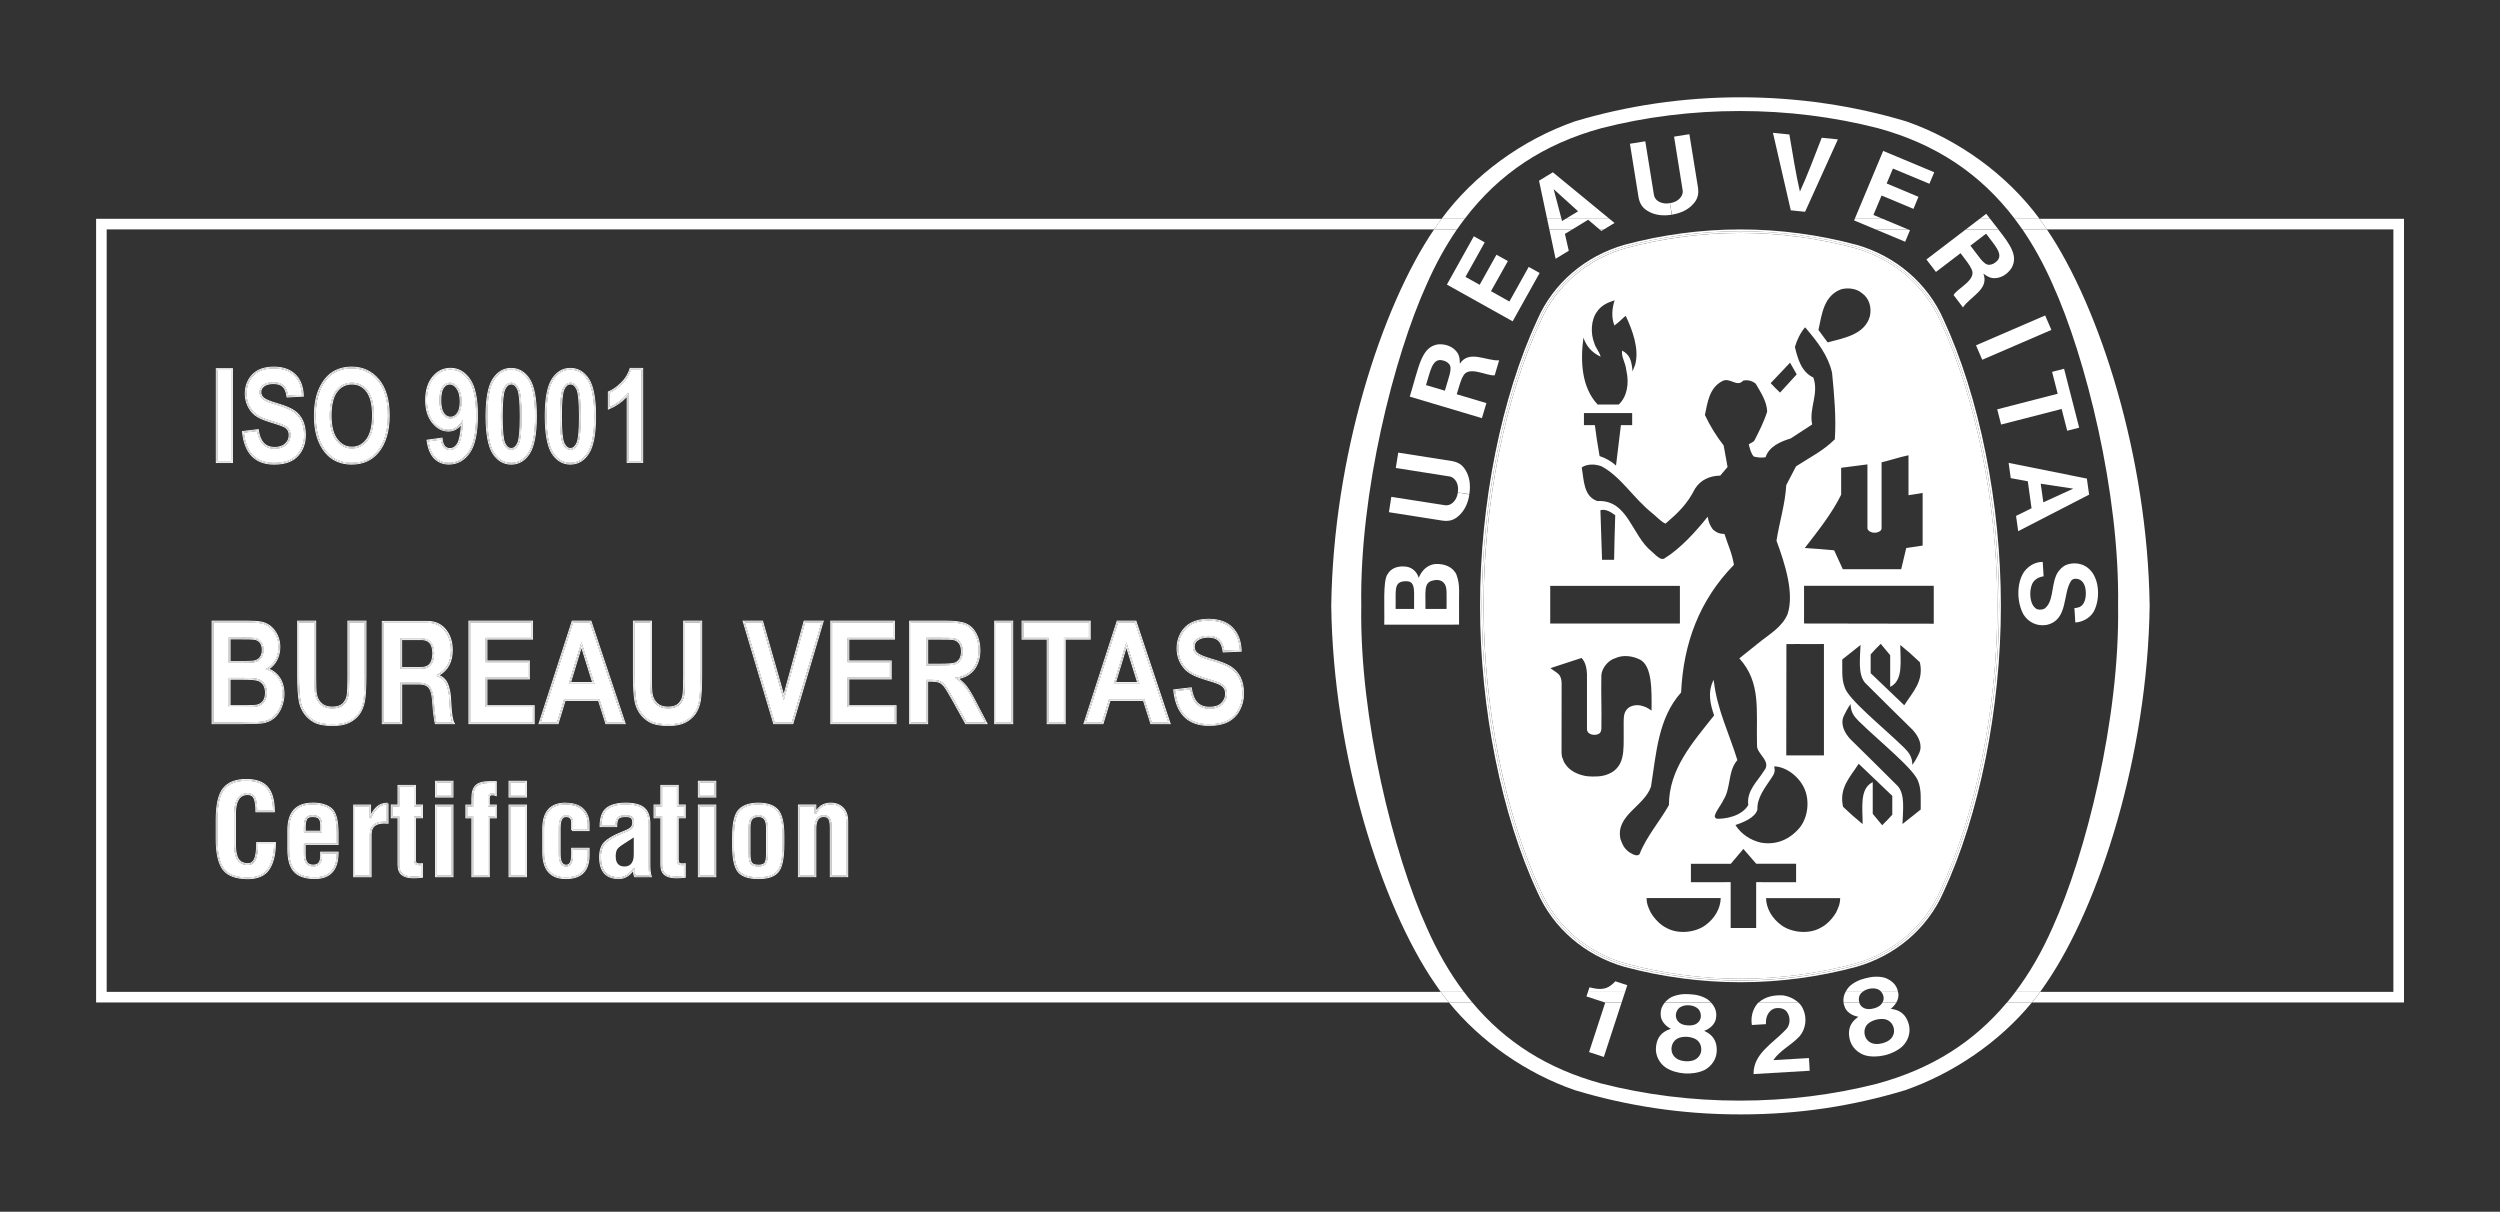 <?xml version="1.0" encoding="UTF-8"?><svg id="Primer_plano" xmlns="http://www.w3.org/2000/svg" viewBox="0 0 708.66 343.48"><rect x="0" y="0" width="708.66" height="343.48" fill="#333333" stroke="none"/><defs><style>.cls-1{fill:#fff;}</style></defs><path class="cls-1" d="M681.43,62.03h-103.31c.68,.92,1.34,1.86,1.97,2.81,.04,.06,.08,.13,.13,.19h98.22v216.13h-100.09c-.74,1.02-1.53,2.02-2.33,3h105.43V62.03Z"/><path class="cls-1" d="M30.24,281.16V65.03H406.52c.04-.06,.08-.13,.13-.19,.63-.95,1.29-1.88,1.96-2.81H27.24v222.13H410.71c-.8-.98-1.58-1.98-2.32-3H30.24Z"/><rect class="cls-1" x="61.68" y="104.87" width="3.85" height="25.88"/><path class="cls-1" d="M66.03,104.37h-4.85v26.88h4.85v-26.88Zm-.25,26.63h-4.35v-26.38h4.35v26.38Z"/><path class="cls-1" d="M61.43,131h4.35v-26.38h-4.35v26.38Zm.25-26.13h3.85v25.88h-3.85v-25.88Z"/><path class="cls-1" d="M72.89,122.18l-3.75,.46c.64,5.76,3.45,8.56,8.58,8.56,2.91,0,5.07-.76,6.43-2.25,1.36-1.5,2.05-3.39,2.05-5.6,0-1.54-.25-2.86-.75-3.93-.49-1.06-1.22-1.94-2.16-2.62-.95-.68-2.53-1.35-4.68-1.99-2.13-.61-3.46-1.16-4.08-1.67-.64-.53-.97-1.2-.97-1.99s.36-1.48,1.06-2.01c.68-.52,1.65-.78,2.88-.78s2.21,.3,2.89,.9c.65,.57,1.08,1.54,1.3,2.88l3.91-.2c-.12-2.37-.86-4.22-2.19-5.51-1.38-1.33-3.33-2-5.8-2-1.65,0-3.05,.29-4.16,.85-1.1,.56-1.98,1.41-2.61,2.51-.63,1.11-.95,2.37-.95,3.76,0,1.19,.25,2.32,.74,3.35,.49,1.03,1.16,1.87,1.99,2.51,.84,.64,2.18,1.24,4.01,1.79,2.11,.65,3.41,1.09,3.97,1.37,.58,.29,1.02,.67,1.31,1.12,.29,.46,.44,1.02,.44,1.66,0,1.09-.41,2.01-1.22,2.75-.8,.73-1.91,1.1-3.29,1.1-2.74,0-4.4-1.69-4.94-5.02Z"/><path class="cls-1" d="M77.83,126.7c-2.55,0-4.02-1.58-4.48-4.83l-.03-.24-4.72,.58,.02,.24c.61,6.14,3.67,9.25,9.1,9.25,3.06,0,5.34-.81,6.8-2.42,1.45-1.6,2.18-3.6,2.18-5.94,0-1.61-.27-3.01-.8-4.14-.53-1.14-1.31-2.09-2.32-2.81-1-.71-2.62-1.41-4.83-2.06-2.03-.59-3.34-1.12-3.9-1.58-.53-.44-.79-.96-.79-1.6s.28-1.17,.86-1.61c.59-.45,1.46-.68,2.58-.68s1.98,.26,2.56,.78c.59,.52,.98,1.46,1.16,2.8l.03,.23,4.86-.25v-.25c-.09-2.62-.88-4.68-2.36-6.1-1.47-1.42-3.54-2.14-6.14-2.14-1.73,0-3.2,.31-4.39,.91-1.19,.61-2.14,1.52-2.82,2.71-.67,1.18-1.02,2.53-1.02,4.01,0,1.26,.27,2.46,.79,3.57,.53,1.1,1.24,2.01,2.14,2.69,.88,.67,2.29,1.3,4.17,1.87,2.06,.63,3.37,1.08,3.89,1.34,.5,.25,.87,.56,1.11,.94,.24,.38,.36,.85,.36,1.39,0,.95-.35,1.73-1.06,2.38-.71,.64-1.7,.97-2.96,.97Zm4.26-3.34c0-.6-.13-1.11-.4-1.53-.27-.42-.67-.76-1.21-1.03-.54-.27-1.85-.72-3.93-1.36-1.86-.56-3.22-1.17-4.09-1.83-.86-.66-1.55-1.53-2.06-2.6-.51-1.07-.77-2.23-.77-3.46,0-1.44,.33-2.73,.98-3.88,.66-1.15,1.56-2.02,2.71-2.61s2.58-.88,4.27-.88c2.55,0,4.54,.69,5.97,2.07,1.43,1.38,2.19,3.36,2.27,5.93l-4.38,.22c-.19-1.41-.61-2.39-1.25-2.95-.64-.56-1.55-.84-2.73-.84s-2.09,.24-2.73,.73c-.64,.49-.96,1.09-.96,1.81s.29,1.31,.88,1.79c.59,.49,1.91,1.03,3.99,1.63,2.19,.65,3.78,1.32,4.76,2.02,.98,.7,1.73,1.61,2.24,2.71,.52,1.11,.77,2.45,.77,4.04,0,2.29-.71,4.21-2.11,5.77-1.41,1.56-3.61,2.34-6.61,2.34-5.3,0-8.25-3.01-8.85-9.03l4.24-.52c.48,3.37,2.06,5.05,4.73,5.05,1.32,0,2.37-.34,3.12-1.03,.76-.69,1.14-1.54,1.14-2.56Z"/><path class="cls-1" d="M73.1,121.9l-4.24,.52c.6,6.02,3.55,9.03,8.85,9.03,3,0,5.2-.78,6.61-2.34,1.41-1.56,2.11-3.48,2.11-5.77,0-1.58-.26-2.93-.77-4.04-.52-1.11-1.26-2.01-2.24-2.71-.98-.7-2.56-1.38-4.76-2.02-2.07-.6-3.4-1.14-3.99-1.63-.59-.49-.88-1.08-.88-1.79s.32-1.33,.96-1.81c.64-.49,1.55-.73,2.73-.73s2.09,.28,2.73,.84c.64,.56,1.05,1.55,1.25,2.95l4.38-.22c-.08-2.57-.84-4.54-2.27-5.93-1.43-1.38-3.42-2.07-5.97-2.07-1.7,0-3.12,.29-4.27,.88s-2.06,1.46-2.71,2.61c-.66,1.15-.98,2.44-.98,3.88,0,1.23,.26,2.39,.77,3.46,.51,1.07,1.2,1.94,2.06,2.6,.86,.66,2.23,1.27,4.09,1.83,2.08,.63,3.39,1.09,3.93,1.36,.54,.27,.95,.61,1.21,1.03,.27,.42,.4,.93,.4,1.53,0,1.02-.38,1.87-1.14,2.56-.76,.69-1.8,1.03-3.12,1.03-2.67,0-4.25-1.68-4.73-5.05Zm8.02,4.2c.81-.73,1.22-1.66,1.22-2.75,0-.64-.15-1.2-.44-1.66-.29-.46-.73-.83-1.31-1.12-.56-.28-1.86-.73-3.97-1.37-1.82-.55-3.17-1.15-4.01-1.79-.83-.63-1.5-1.48-1.99-2.51-.49-1.04-.74-2.16-.74-3.35,0-1.39,.32-2.65,.95-3.76,.63-1.1,1.51-1.95,2.61-2.51,1.11-.57,2.51-.85,4.16-.85,2.47,0,4.42,.67,5.8,2,1.33,1.28,2.07,3.14,2.19,5.51l-3.91,.2c-.21-1.35-.65-2.31-1.3-2.88-.68-.6-1.66-.9-2.89-.9s-2.2,.26-2.88,.78c-.7,.53-1.06,1.21-1.06,2.01s.33,1.45,.97,1.99c.62,.51,1.95,1.06,4.08,1.67,2.16,.64,3.73,1.3,4.68,1.99,.94,.67,1.67,1.55,2.16,2.62,.5,1.07,.75,2.39,.75,3.93,0,2.21-.69,4.1-2.05,5.6-1.35,1.5-3.52,2.25-6.43,2.25-5.13,0-7.93-2.8-8.58-8.56l3.75-.46c.54,3.33,2.2,5.02,4.94,5.02,1.38,0,2.49-.37,3.29-1.1Z"/><path class="cls-1" d="M99.74,131.19c3.01,0,5.43-1.08,7.18-3.2,2.01-2.42,3.04-5.85,3.04-10.18s-.96-7.63-2.86-9.93c-1.89-2.29-4.37-3.45-7.37-3.45-2.07,0-3.86,.49-5.31,1.45-1.45,.96-2.65,2.46-3.55,4.44-.91,1.99-1.37,4.56-1.37,7.66,0,4.25,1.02,7.63,3.04,10.06,1.75,2.1,4.18,3.16,7.22,3.16Zm-4.53-20.39c1.16-1.53,2.69-2.31,4.54-2.31s3.37,.77,4.51,2.29c1.13,1.5,1.7,3.83,1.7,6.92s-.59,5.53-1.74,7.07c-1.17,1.56-2.68,2.35-4.47,2.35s-3.29-.8-4.49-2.37c-1.18-1.55-1.78-3.89-1.78-6.96s.58-5.48,1.73-6.99Z"/><path class="cls-1" d="M99.75,126.87c1.72,0,3.14-.75,4.27-2.25,1.13-1.5,1.69-3.81,1.69-6.92s-.55-5.31-1.65-6.77c-1.1-1.46-2.54-2.19-4.31-2.19s-3.22,.74-4.34,2.21c-1.12,1.47-1.68,3.75-1.68,6.84s.58,5.3,1.73,6.81c1.15,1.51,2.58,2.27,4.29,2.27Zm-4.14-15.77c1.08-1.42,2.43-2.11,4.14-2.11s3.05,.68,4.11,2.09c1.06,1.41,1.6,3.64,1.6,6.62s-.55,5.32-1.64,6.77c-1.09,1.45-2.42,2.15-4.07,2.15s-2.97-.71-4.09-2.17c-1.11-1.46-1.68-3.7-1.68-6.66s.55-5.27,1.62-6.69Z"/><path class="cls-1" d="M99.74,131.69c3.17,0,5.71-1.14,7.57-3.38,2.09-2.52,3.15-6.05,3.15-10.5s-1-7.85-2.98-10.25c-1.99-2.41-4.6-3.63-7.75-3.63-2.17,0-4.05,.52-5.59,1.53-1.53,1.02-2.79,2.58-3.73,4.65-.94,2.05-1.42,4.7-1.42,7.87,0,4.37,1.06,7.86,3.15,10.38,1.85,2.22,4.41,3.34,7.6,3.34Zm-9.11-21.48c.93-2.03,2.14-3.55,3.64-4.54,1.5-1,3.31-1.49,5.45-1.49,3.09,0,5.61,1.18,7.56,3.54,1.95,2.36,2.92,5.73,2.92,10.09s-1.03,7.86-3.09,10.34c-1.81,2.19-4.27,3.29-7.37,3.29s-5.6-1.08-7.41-3.25c-2.06-2.48-3.09-5.89-3.09-10.22,0-3.14,.46-5.73,1.39-7.76Z"/><path class="cls-1" d="M99.74,131.44c3.11,0,5.56-1.1,7.37-3.29,2.06-2.48,3.09-5.93,3.09-10.34s-.97-7.73-2.92-10.09c-1.95-2.36-4.47-3.54-7.56-3.54-2.13,0-3.95,.5-5.45,1.49-1.5,1-2.71,2.51-3.64,4.54-.93,2.03-1.39,4.62-1.39,7.76,0,4.33,1.03,7.73,3.09,10.22,1.81,2.17,4.28,3.25,7.41,3.25Zm-8.88-21.13c.9-1.98,2.1-3.47,3.55-4.44,1.45-.96,3.24-1.45,5.31-1.45,3,0,5.48,1.16,7.37,3.45,1.9,2.3,2.86,5.65,2.86,9.93s-1.02,7.76-3.04,10.18c-1.75,2.12-4.17,3.2-7.18,3.2s-5.46-1.06-7.22-3.16c-2.01-2.43-3.04-5.81-3.04-10.06,0-3.09,.46-5.67,1.37-7.66Z"/><path class="cls-1" d="M99.75,127.12c1.79,0,3.29-.79,4.47-2.35,1.16-1.54,1.74-3.92,1.74-7.07s-.57-5.42-1.7-6.92c-1.14-1.52-2.66-2.29-4.51-2.29s-3.38,.78-4.54,2.31c-1.15,1.51-1.73,3.86-1.73,6.99s.6,5.41,1.78,6.96c1.2,1.57,2.71,2.37,4.49,2.37Zm-4.34-16.17c1.12-1.47,2.56-2.21,4.34-2.21s3.21,.73,4.31,2.19c1.1,1.46,1.65,3.72,1.65,6.77s-.56,5.42-1.69,6.92c-1.13,1.5-2.55,2.25-4.27,2.25s-3.13-.76-4.29-2.27c-1.15-1.51-1.73-3.78-1.73-6.81s.56-5.37,1.68-6.84Z"/><path class="cls-1" d="M127.04,121.83c.74,0,1.43-.18,2.03-.52,.61-.35,1.17-.89,1.66-1.58l.5-.72-.05,.87c-.17,3.05-.55,5.04-1.17,6.06-.63,1.05-1.47,1.59-2.48,1.59-1.45,0-2.31-.98-2.56-2.91l-3.51,.48c.31,2.04,.96,3.57,1.94,4.56,1.01,1.02,2.31,1.53,3.86,1.53,2.25,0,4.12-1.03,5.54-3.07,1.44-2.07,2.17-5.53,2.17-10.29s-.7-8.07-2.08-10.07c-1.36-1.97-3.11-2.97-5.19-2.97-1.87,0-3.46,.77-4.74,2.3-1.29,1.54-1.94,3.69-1.94,6.39,0,2.53,.62,4.58,1.84,6.09,1.21,1.5,2.61,2.26,4.17,2.26Zm-1.64-12.14c.56-.79,1.27-1.2,2.12-1.2s1.66,.48,2.33,1.43c.65,.92,.98,2.24,.98,3.93,0,1.55-.3,2.74-.89,3.53-.61,.81-1.35,1.23-2.21,1.23s-1.66-.43-2.27-1.28c-.59-.83-.88-2.13-.88-3.86s.27-3,.81-3.77Z"/><path class="cls-1" d="M127.73,118.36c.78,0,1.45-.38,2.01-1.13,.56-.75,.84-1.88,.84-3.38,0-1.64-.31-2.91-.94-3.79-.62-.88-1.33-1.32-2.13-1.32s-1.41,.36-1.92,1.09c-.51,.73-.77,1.94-.77,3.63s.28,2.93,.84,3.72c.56,.79,1.25,1.18,2.06,1.18Zm-1.93-8.38c.46-.66,1.02-.98,1.71-.98s1.34,.4,1.92,1.22c.59,.83,.89,2.06,.89,3.65,0,1.44-.27,2.53-.79,3.23-.51,.69-1.1,1.03-1.81,1.03s-1.34-.35-1.86-1.07c-.52-.74-.79-1.94-.79-3.57s.24-2.8,.72-3.49Z"/><path class="cls-1" d="M127.04,122.33c.83,0,1.6-.2,2.28-.59,.47-.27,.91-.64,1.32-1.09-.18,2.49-.54,4.18-1.05,5.03-.54,.9-1.22,1.34-2.05,1.34-1.23,0-1.91-.89-2.09-2.72l-.03-.26-4.52,.62,.03,.25c.31,2.27,1.02,3.99,2.11,5.09,1.11,1.12,2.53,1.68,4.22,1.68,2.43,0,4.43-1.11,5.95-3.29,1.5-2.15,2.26-5.71,2.26-10.58s-.73-8.26-2.17-10.35c-1.46-2.12-3.34-3.19-5.6-3.19-2.02,0-3.75,.83-5.12,2.48-1.36,1.63-2.06,3.89-2.06,6.71,0,2.64,.66,4.8,1.95,6.41,1.31,1.62,2.84,2.44,4.56,2.44Zm-4.26-15.4c1.33-1.59,2.97-2.39,4.93-2.39,2.18,0,3.98,1.03,5.4,3.08,1.41,2.05,2.12,5.46,2.12,10.21s-.74,8.31-2.21,10.43c-1.48,2.12-3.39,3.18-5.74,3.18-1.63,0-2.98-.54-4.04-1.61-1.06-1.07-1.74-2.72-2.04-4.95l4.02-.55c.19,1.96,.97,2.95,2.34,2.95,.92,0,1.68-.49,2.27-1.46,.59-.98,.96-2.96,1.13-5.94-.51,.73-1.1,1.28-1.74,1.66-.65,.37-1.37,.56-2.16,.56-1.64,0-3.1-.78-4.36-2.35-1.27-1.57-1.9-3.65-1.9-6.25,0-2.78,.67-4.96,2-6.55Z"/><path class="cls-1" d="M127.04,122.08c.79,0,1.51-.19,2.16-.56,.65-.37,1.23-.92,1.74-1.66-.17,2.99-.55,4.97-1.13,5.94-.59,.98-1.34,1.46-2.27,1.46-1.37,0-2.15-.98-2.34-2.95l-4.02,.55c.3,2.23,.98,3.88,2.04,4.95,1.06,1.07,2.41,1.61,4.04,1.61,2.35,0,4.27-1.06,5.74-3.18,1.48-2.12,2.21-5.6,2.21-10.43s-.71-8.16-2.12-10.21c-1.42-2.05-3.21-3.08-5.4-3.08-1.95,0-3.6,.8-4.93,2.39-1.33,1.59-2,3.78-2,6.55,0,2.6,.63,4.68,1.9,6.25,1.26,1.57,2.72,2.35,4.36,2.35Zm-4.07-14.99c1.27-1.52,2.87-2.3,4.74-2.3,2.09,0,3.83,1,5.19,2.97,1.38,2,2.08,5.39,2.08,10.07s-.73,8.22-2.17,10.29c-1.42,2.04-3.28,3.07-5.54,3.07-1.55,0-2.85-.52-3.86-1.53-.98-.99-1.63-2.52-1.94-4.56l3.51-.48c.25,1.93,1.11,2.91,2.56,2.91,1.01,0,1.85-.53,2.48-1.59,.61-1.02,1-3,1.17-6.06l.05-.87-.5,.72c-.49,.7-1.05,1.23-1.66,1.58-.61,.35-1.29,.52-2.03,.52-1.56,0-2.96-.76-4.17-2.26-1.22-1.51-1.84-3.56-1.84-6.09,0-2.7,.65-4.85,1.94-6.39Z"/><path class="cls-1" d="M127.73,118.61c.86,0,1.6-.41,2.21-1.23,.59-.79,.89-1.98,.89-3.53,0-1.69-.33-3.01-.98-3.93-.67-.95-1.45-1.43-2.33-1.43s-1.57,.4-2.12,1.2c-.55,.78-.81,2.01-.81,3.77s.3,3.04,.88,3.86c.61,.85,1.37,1.28,2.27,1.28Zm-2.13-8.78c.51-.73,1.15-1.09,1.92-1.09s1.5,.44,2.13,1.32c.62,.88,.94,2.15,.94,3.79,0,1.5-.28,2.63-.84,3.38-.56,.75-1.23,1.13-2.01,1.13s-1.5-.39-2.06-1.18c-.56-.79-.84-2.03-.84-3.72s.25-2.9,.77-3.63Z"/><path class="cls-1" d="M144.9,104.79c-2.01,0-3.6,.94-4.86,2.88-1.26,1.94-1.9,5.4-1.9,10.28s.64,8.47,1.9,10.39c1.26,1.92,2.85,2.85,4.88,2.85s3.6-.94,4.86-2.88c1.26-1.94,1.9-5.41,1.9-10.31s-.64-8.39-1.9-10.33c-1.26-1.94-2.85-2.88-4.88-2.88Zm2.19,20.94c-.52,1.17-1.25,1.76-2.18,1.76s-1.65-.59-2.17-1.75c-.5-1.11-.75-3.64-.75-7.74s.24-6.63,.75-7.75c.52-1.17,1.26-1.76,2.17-1.76s1.66,.59,2.18,1.76c.5,1.12,.74,3.65,.74,7.75s-.24,6.61-.74,7.73Z"/><path class="cls-1" d="M144.9,104.29c-2.17,0-3.94,1.04-5.28,3.11-1.32,2.03-1.98,5.58-1.98,10.55s.67,8.66,1.98,10.67c1.34,2.04,3.12,3.08,5.3,3.08s3.94-1.04,5.28-3.11c1.31-2.03,1.98-5.59,1.98-10.58s-.67-8.58-1.98-10.6c-1.34-2.06-3.12-3.11-5.3-3.11Zm5.09,24.16c-1.29,1.99-2.98,2.99-5.07,2.99s-3.79-.99-5.09-2.96c-1.29-1.98-1.94-5.49-1.94-10.53s.65-8.42,1.94-10.41c1.29-1.99,2.98-2.99,5.07-2.99s3.79,1,5.09,2.99c1.29,1.99,1.94,5.48,1.94,10.47s-.65,8.45-1.94,10.45Z"/><path class="cls-1" d="M144.91,108.74c-.81,0-1.46,.54-1.95,1.61-.48,1.08-.73,3.62-.73,7.64s.24,6.56,.73,7.63c.48,1.07,1.13,1.61,1.95,1.61s1.48-.54,1.95-1.61c.48-1.08,.72-3.62,.72-7.62s-.24-6.57-.72-7.64c-.48-1.08-1.13-1.61-1.95-1.61Zm1.73,16.78c-.44,.99-1,1.47-1.73,1.47s-1.27-.48-1.72-1.46c-.47-1.03-.7-3.57-.7-7.53s.24-6.5,.7-7.54c.44-.99,1-1.47,1.72-1.47s1.29,.48,1.73,1.47c.46,1.04,.7,3.58,.7,7.54s-.23,6.49-.7,7.52Z"/><path class="cls-1" d="M144.9,104.54c-2.08,0-3.77,1-5.07,2.99-1.29,1.99-1.94,5.47-1.94,10.41s.65,8.55,1.94,10.53c1.29,1.98,2.99,2.96,5.09,2.96s3.78-1,5.07-2.99c1.29-1.99,1.94-5.48,1.94-10.45s-.65-8.47-1.94-10.47c-1.29-1.99-2.99-2.99-5.09-2.99Zm4.88,23.77c-1.26,1.94-2.85,2.88-4.86,2.88s-3.62-.93-4.88-2.85c-1.26-1.93-1.9-5.42-1.9-10.39s.64-8.33,1.9-10.28c1.26-1.94,2.85-2.88,4.86-2.88s3.62,.94,4.88,2.88c1.26,1.94,1.9,5.42,1.9,10.33s-.64,8.37-1.9,10.31Z"/><path class="cls-1" d="M144.91,108.49c-.92,0-1.65,.59-2.17,1.76-.5,1.12-.75,3.65-.75,7.75s.25,6.62,.75,7.74c.53,1.16,1.26,1.75,2.17,1.75s1.66-.59,2.18-1.76c.5-1.12,.74-3.64,.74-7.73s-.24-6.63-.74-7.75c-.52-1.17-1.25-1.76-2.18-1.76Zm1.95,17.13c-.48,1.08-1.13,1.61-1.95,1.61s-1.46-.54-1.95-1.61c-.48-1.07-.73-3.62-.73-7.63s.24-6.57,.73-7.64c.48-1.08,1.13-1.61,1.95-1.61s1.48,.54,1.95,1.61c.48,1.08,.72,3.62,.72,7.64s-.24,6.55-.72,7.62Z"/><path class="cls-1" d="M161.7,131.19c2.01,0,3.6-.94,4.86-2.88,1.26-1.94,1.9-5.41,1.9-10.31s-.64-8.39-1.9-10.33c-1.26-1.94-2.85-2.88-4.88-2.88s-3.6,.94-4.86,2.88c-1.26,1.94-1.9,5.4-1.9,10.28s.64,8.47,1.9,10.39c1.26,1.92,2.85,2.85,4.88,2.85Zm-2.18-20.94c.52-1.17,1.26-1.76,2.17-1.76s1.66,.59,2.18,1.76c.5,1.12,.74,3.65,.74,7.75s-.24,6.61-.74,7.73c-.52,1.17-1.25,1.76-2.18,1.76s-1.65-.59-2.17-1.75c-.5-1.11-.75-3.64-.75-7.74s.24-6.63,.75-7.75Z"/><path class="cls-1" d="M161.7,131.69c2.17,0,3.94-1.04,5.28-3.11,1.31-2.03,1.98-5.59,1.98-10.58s-.67-8.58-1.98-10.6c-1.34-2.06-3.12-3.11-5.3-3.11s-3.94,1.04-5.28,3.11c-1.31,2.03-1.98,5.57-1.98,10.55s.67,8.66,1.98,10.67c1.34,2.04,3.12,3.08,5.3,3.08Zm-5.09-24.16c1.29-1.99,2.98-2.99,5.07-2.99s3.79,1,5.09,2.99c1.29,1.99,1.94,5.48,1.94,10.47s-.65,8.45-1.94,10.45c-1.29,1.99-2.98,2.99-5.07,2.99s-3.79-.99-5.09-2.96c-1.29-1.98-1.94-5.49-1.94-10.53s.65-8.42,1.94-10.41Z"/><path class="cls-1" d="M161.69,127.24c.83,0,1.48-.54,1.95-1.61,.48-1.08,.72-3.62,.72-7.62s-.24-6.57-.72-7.64c-.48-1.08-1.13-1.61-1.95-1.61s-1.46,.54-1.95,1.61c-.48,1.08-.73,3.62-.73,7.64s.24,6.56,.73,7.63c.48,1.07,1.13,1.61,1.95,1.61Zm-1.72-16.78c.44-.99,1-1.47,1.72-1.47s1.29,.48,1.73,1.47c.46,1.04,.7,3.58,.7,7.54s-.23,6.49-.7,7.52c-.44,.99-1,1.47-1.73,1.47s-1.27-.48-1.72-1.46c-.47-1.03-.7-3.57-.7-7.53s.24-6.5,.7-7.54Z"/><path class="cls-1" d="M161.69,127.49c.93,0,1.66-.59,2.18-1.76,.5-1.12,.74-3.64,.74-7.73s-.24-6.63-.74-7.75c-.52-1.17-1.25-1.76-2.18-1.76s-1.65,.59-2.17,1.76c-.5,1.12-.75,3.65-.75,7.75s.25,6.62,.75,7.74c.53,1.16,1.26,1.75,2.17,1.75Zm-1.95-17.13c.48-1.08,1.13-1.61,1.95-1.61s1.48,.54,1.95,1.61c.48,1.08,.72,3.62,.72,7.64s-.24,6.55-.72,7.62c-.48,1.08-1.13,1.61-1.95,1.61s-1.46-.54-1.95-1.61c-.48-1.07-.73-3.62-.73-7.63s.24-6.57,.73-7.64Z"/><path class="cls-1" d="M161.7,131.44c2.08,0,3.78-1,5.07-2.99,1.29-1.99,1.94-5.48,1.94-10.45s-.65-8.47-1.94-10.47c-1.29-1.99-2.99-2.99-5.09-2.99s-3.77,1-5.07,2.99c-1.29,1.99-1.94,5.47-1.94,10.41s.65,8.55,1.94,10.53c1.29,1.98,2.99,2.96,5.09,2.96Zm-4.88-23.77c1.26-1.94,2.85-2.88,4.86-2.88s3.62,.94,4.88,2.88c1.26,1.94,1.9,5.42,1.9,10.33s-.64,8.37-1.9,10.31c-1.26,1.94-2.85,2.88-4.86,2.88s-3.62-.93-4.88-2.85c-1.26-1.92-1.9-5.42-1.9-10.39s.64-8.33,1.9-10.28Z"/><path class="cls-1" d="M178.15,111.29v19.46h3.66v-25.96h-2.92c-.5,1.52-1.37,2.89-2.58,4.07-1.2,1.16-2.38,2-3.51,2.48v4.06c1.84-.8,3.49-2.02,4.91-3.62l.44-.49Z"/><path class="cls-1" d="M177.65,112.59v18.66h4.66v-26.96h-3.78l-.05,.18c-.47,1.51-1.31,2.87-2.51,4.03-1.21,1.17-2.39,1.99-3.5,2.44l-.16,.06v5.15l.34-.14c1.86-.75,3.54-1.9,5-3.42Zm-5.09-1.41c1.15-.46,2.35-1.3,3.58-2.49,1.24-1.2,2.09-2.58,2.57-4.14h3.35v26.46h-4.16v-19.05c-1.54,1.74-3.32,3.02-5.34,3.83v-4.61Z"/><path class="cls-1" d="M177.9,111.95v19.05h4.16v-26.46h-3.35c-.48,1.56-1.34,2.94-2.57,4.14-1.24,1.2-2.43,2.03-3.58,2.49v4.61c2.02-.82,3.8-2.09,5.34-3.83Zm-5.09,3.46v-4.06c1.13-.49,2.31-1.32,3.51-2.48,1.21-1.18,2.08-2.54,2.58-4.07h2.92v25.96h-3.66v-19.46l-.44,.49c-1.42,1.6-3.07,2.82-4.91,3.62Z"/><path class="cls-1" d="M75.75,189.9l-.53-.19,.5-.27c.99-.54,1.78-1.35,2.36-2.43,.58-1.08,.88-2.29,.88-3.59,0-1.2-.24-2.29-.71-3.25-.47-.96-1.07-1.74-1.78-2.32-.7-.57-1.51-.96-2.4-1.14-.91-.19-2.33-.28-4.21-.28h-9.37v28.33h7.94c3.07-.03,5.03-.09,5.83-.2,1.24-.16,2.29-.6,3.13-1.31,.85-.71,1.52-1.68,2.01-2.88,.49-1.21,.74-2.46,.74-3.74,0-1.61-.38-3.03-1.14-4.22-.75-1.18-1.84-2.03-3.24-2.52Zm-10.9-9.17h3.03c2.32,0,3.68,.03,4.18,.1,.88,.13,1.54,.5,1.99,1.11,.44,.6,.66,1.38,.66,2.31,0,.98-.26,1.79-.77,2.41-.51,.61-1.22,.99-2.11,1.12-.47,.07-1.64,.1-3.56,.1h-3.43v-7.14Zm10.05,18.24c-.49,.66-1.13,1.08-1.91,1.25-.49,.12-1.6,.18-3.39,.18h-4.75v-8.23h4.17c2.26,0,3.7,.14,4.41,.43,.71,.3,1.26,.78,1.64,1.43,.37,.64,.56,1.43,.56,2.33,0,1.08-.25,1.95-.73,2.6Z"/><path class="cls-1" d="M76.4,189.62c.87-.57,1.58-1.37,2.12-2.36,.62-1.16,.94-2.44,.94-3.83,0-1.28-.26-2.44-.76-3.48-.51-1.03-1.15-1.87-1.91-2.49-.77-.62-1.65-1.04-2.62-1.24-.95-.19-2.4-.29-4.31-.29h-9.87v29.33h8.44c3.14-.03,5.06-.09,5.89-.2,1.33-.18,2.47-.66,3.39-1.43,.91-.77,1.63-1.8,2.15-3.07,.52-1.27,.78-2.59,.78-3.93,0-1.71-.41-3.22-1.22-4.49-.72-1.14-1.74-1.99-3.01-2.54Zm3.22,10.86c-.51,1.24-1.2,2.23-2.08,2.98-.88,.74-1.97,1.2-3.26,1.37-.81,.11-2.76,.17-5.86,.2h-8.19v-28.83h9.62c1.9,0,3.32,.09,4.26,.28,.94,.19,1.77,.59,2.51,1.19,.74,.6,1.35,1.4,1.85,2.4,.49,1,.74,2.12,.74,3.36,0,1.35-.3,2.58-.91,3.71-.61,1.12-1.43,1.97-2.46,2.53,1.46,.51,2.58,1.39,3.37,2.62,.78,1.24,1.18,2.69,1.18,4.36,0,1.31-.25,2.59-.76,3.83Z"/><path class="cls-1" d="M73.33,192.83c-.66-.28-2.1-.41-4.31-.41h-3.92v7.73h4.5c1.75,0,2.86-.06,3.33-.18,.72-.16,1.31-.54,1.76-1.15,.45-.61,.68-1.43,.68-2.46,0-.87-.17-1.6-.53-2.21-.35-.6-.86-1.04-1.52-1.32Zm1.16,5.84c-.42,.57-.95,.91-1.62,1.06-.45,.11-1.55,.17-3.27,.17h-4.25v-7.23h3.67c2.17,0,3.58,.13,4.21,.4,.61,.25,1.08,.66,1.4,1.22,.33,.56,.49,1.26,.49,2.08,0,.97-.21,1.74-.63,2.31Z"/><path class="cls-1" d="M71.8,187.52c.83-.12,1.48-.46,1.96-1.03,.48-.57,.71-1.32,.71-2.24s-.21-1.61-.61-2.17c-.41-.56-1.02-.89-1.83-1.01-.48-.07-1.86-.1-4.14-.1h-2.78v6.64h3.18c1.89,0,3.06-.03,3.52-.1Zm-6.45-.15v-6.14h2.53c2.26,0,3.64,.03,4.11,.1,.75,.11,1.29,.41,1.66,.91,.38,.51,.57,1.19,.57,2.02s-.22,1.56-.65,2.08c-.44,.52-1.03,.83-1.8,.94-.44,.06-1.62,.1-3.49,.1h-2.93Z"/><path class="cls-1" d="M73.43,192.6c-.7-.29-2.14-.43-4.41-.43h-4.17v8.23h4.75c1.79,0,2.9-.06,3.39-.18,.78-.17,1.42-.59,1.91-1.25,.48-.65,.73-1.53,.73-2.6,0-.91-.19-1.69-.56-2.33-.38-.65-.93-1.13-1.64-1.43Zm1.27,6.22c-.45,.61-1.04,1-1.76,1.15-.47,.12-1.58,.18-3.33,.18h-4.5v-7.73h3.92c2.21,0,3.65,.14,4.31,.41,.66,.28,1.17,.72,1.52,1.32,.35,.6,.53,1.34,.53,2.21,0,1.03-.23,1.84-.68,2.46Z"/><path class="cls-1" d="M71.84,187.77c.89-.13,1.6-.5,2.11-1.12,.51-.61,.77-1.42,.77-2.41s-.22-1.72-.66-2.31c-.45-.61-1.12-.98-1.99-1.11-.5-.07-1.86-.1-4.18-.1h-3.03v7.14h3.43c1.92,0,3.08-.03,3.56-.1Zm-6.73-6.79h2.78c2.28,0,3.66,.03,4.14,.1,.81,.12,1.42,.45,1.83,1.01,.41,.56,.61,1.28,.61,2.17s-.24,1.68-.71,2.24c-.47,.57-1.13,.91-1.96,1.03-.46,.07-1.63,.1-3.52,.1h-3.18v-6.64Z"/><path class="cls-1" d="M75.83,189.66c1.04-.56,1.86-1.41,2.46-2.53,.61-1.12,.91-2.36,.91-3.71,0-1.24-.25-2.36-.74-3.36-.49-1-1.11-1.8-1.85-2.4-.74-.6-1.58-1-2.51-1.19-.94-.19-2.36-.28-4.26-.28h-9.62v28.83h8.19c3.09-.03,5.05-.09,5.86-.2,1.29-.17,2.38-.63,3.26-1.37,.88-.74,1.58-1.73,2.08-2.98,.51-1.24,.76-2.52,.76-3.83,0-1.67-.39-3.12-1.18-4.36-.79-1.23-1.91-2.11-3.37-2.62Zm3.55,10.72c-.49,1.2-1.17,2.17-2.01,2.88-.84,.71-1.89,1.15-3.13,1.31-.79,.1-2.75,.17-5.83,.2h-7.94v-28.33h9.37c1.88,0,3.3,.09,4.21,.28,.89,.18,1.7,.56,2.4,1.14,.71,.58,1.31,1.36,1.78,2.32,.47,.96,.71,2.06,.71,3.25,0,1.3-.3,2.51-.88,3.59-.58,1.08-1.37,1.89-2.36,2.43l-.5,.27,.53,.19c1.4,.49,2.49,1.34,3.24,2.52,.75,1.19,1.14,2.61,1.14,4.22,0,1.28-.25,2.53-.74,3.74Z"/><path class="cls-1" d="M103.36,191.35v-14.91h-4.37v15.71c0,2.28-.07,3.94-.21,4.94-.15,1.04-.59,1.92-1.32,2.63-.74,.72-1.84,1.08-3.26,1.08s-2.53-.38-3.34-1.14c-.81-.75-1.33-1.75-1.55-2.98-.12-.76-.18-2.35-.18-4.86v-15.38h-4.37v15.15c0,3.2,.16,5.65,.47,7.28,.21,1.08,.65,2.12,1.32,3.11,.66,.98,1.57,1.79,2.72,2.4,1.14,.61,2.85,.93,5.09,.93,1.85,0,3.36-.29,4.5-.85,1.13-.56,2.05-1.33,2.73-2.27,.68-.95,1.15-2.14,1.4-3.52,.26-1.41,.39-3.86,.39-7.3Z"/><path class="cls-1" d="M101.97,202.46c.72-1.01,1.22-2.26,1.49-3.72,.26-1.44,.4-3.92,.4-7.39v-15.41h-5.37v16.21c0,2.26-.07,3.9-.21,4.87-.13,.92-.53,1.71-1.18,2.35-.64,.63-1.62,.94-2.91,.94s-2.28-.34-3-1.01c-.73-.67-1.2-1.58-1.39-2.7-.12-.72-.18-2.33-.18-4.78v-15.88h-5.37v15.65c0,3.23,.16,5.71,.48,7.37,.22,1.14,.69,2.25,1.4,3.29,.71,1.05,1.68,1.91,2.89,2.56,1.21,.65,3.01,.98,5.32,.98,1.93,0,3.51-.3,4.72-.9,1.21-.6,2.19-1.42,2.91-2.43Zm-3.02,2.21c-1.18,.58-2.71,.88-4.61,.88-2.29,0-4.02-.32-5.21-.96-1.18-.64-2.12-1.46-2.8-2.48-.69-1.02-1.14-2.08-1.36-3.2-.32-1.65-.47-4.1-.47-7.32v-15.4h4.87v15.62c0,2.48,.06,4.09,.18,4.82,.21,1.18,.7,2.13,1.47,2.84,.77,.72,1.83,1.07,3.17,1.07s2.39-.34,3.09-1.01c.69-.68,1.11-1.5,1.25-2.49,.14-.98,.21-2.62,.21-4.9v-15.96h4.87v15.16c0,3.46-.13,5.91-.39,7.34-.26,1.43-.74,2.64-1.45,3.62-.7,.98-1.64,1.77-2.82,2.35Z"/><path class="cls-1" d="M103.22,198.69c.26-1.43,.39-3.88,.39-7.34v-15.16h-4.87v15.96c0,2.28-.07,3.92-.21,4.9-.14,.98-.56,1.81-1.25,2.49-.69,.68-1.72,1.01-3.09,1.01s-2.4-.36-3.17-1.07c-.77-.71-1.26-1.66-1.47-2.84-.12-.73-.18-2.34-.18-4.82v-15.62h-4.87v15.4c0,3.23,.16,5.67,.47,7.32,.22,1.12,.67,2.18,1.36,3.2,.69,1.02,1.62,1.84,2.8,2.48,1.18,.64,2.92,.96,5.21,.96,1.9,0,3.43-.29,4.61-.88,1.18-.58,2.12-1.37,2.82-2.35,.7-.98,1.18-2.19,1.45-3.62Zm-4.38,5.75c-1.14,.56-2.65,.85-4.5,.85-2.24,0-3.95-.31-5.09-.93-1.14-.61-2.05-1.42-2.72-2.4-.66-.98-1.11-2.03-1.32-3.11-.31-1.63-.47-4.08-.47-7.28v-15.15h4.37v15.38c0,2.52,.06,4.11,.18,4.86,.21,1.23,.73,2.23,1.55,2.98,.82,.76,1.94,1.14,3.34,1.14s2.52-.36,3.26-1.08c.73-.71,1.18-1.6,1.32-2.63,.14-.99,.21-2.65,.21-4.94v-15.71h4.37v14.91c0,3.44-.13,5.89-.39,7.3-.25,1.39-.73,2.57-1.4,3.52-.68,.95-1.59,1.71-2.73,2.27Z"/><path class="cls-1" d="M127.72,202.58c-.06-.23-.1-.55-.13-.88-.11-1.35-.19-2.52-.24-3.47-.04-1.48-.31-2.86-.79-4.11-.49-1.19-1.32-1.98-2.54-2.39l-.17-.06v-.41l.14-.07c2.6-1.34,3.86-3.63,3.83-6.99-.02-2.18-.62-4.02-1.8-5.47-1.16-1.44-2.79-2.18-4.85-2.21h-12.46v28.25h4.77v-11.24h5.33c1.35,0,2.35,.37,2.97,1.09,.6,.74,.98,1.91,1.14,3.49,.11,1.16,.2,2.35,.29,3.59,.07,.57,.15,1.15,.23,1.71,.06,.49,.13,.94,.23,1.36h4.51c-.15-.36-.26-.77-.34-1.24-.06-.29-.11-.61-.13-.95Zm-5.8-13.88c-.6,.58-1.43,.88-2.48,.88-.04,0-.09,0-.13,0h-5.82v-8.64h5.82c1.14,0,2.02,.29,2.65,.91,.72,.71,1.09,1.83,1.1,3.34-.01,1.61-.4,2.79-1.15,3.52Z"/><path class="cls-1" d="M128.34,203.43c-.06-.27-.1-.57-.13-.93-.06-.25-.1-.53-.12-.85-.11-1.35-.19-2.51-.23-3.45-.04-1.53-.32-2.97-.82-4.28-.48-1.18-1.29-2.02-2.41-2.51,2.48-1.45,3.73-3.88,3.71-7.23-.02-2.3-.66-4.25-1.91-5.78-1.26-1.56-3.02-2.37-5.24-2.39h-12.96v29.25h5.77v-11.24h4.83c1.19,0,2.07,.31,2.59,.91,.54,.65,.88,1.73,1.02,3.21,.11,1.15,.2,2.35,.29,3.59,.07,.59,.15,1.17,.24,1.73,.06,.58,.16,1.12,.29,1.61l.05,.19h5.71l-.2-.37c-.21-.38-.36-.87-.46-1.47Zm-4.86,1.59c-.13-.49-.22-1.01-.29-1.58-.09-.56-.16-1.14-.24-1.73-.08-1.23-.18-2.43-.29-3.58-.15-1.54-.51-2.65-1.08-3.35-.58-.67-1.51-1-2.78-1h-5.08v11.24h-5.27v-28.75h12.71c2.15,.03,3.83,.79,5.04,2.3,1.21,1.5,1.83,3.37,1.85,5.62,.02,3.44-1.3,5.84-3.97,7.22v.08c1.28,.43,2.18,1.28,2.69,2.54,.49,1.28,.76,2.68,.8,4.19,.04,.94,.12,2.1,.24,3.46,.02,.33,.06,.62,.13,.88,.02,.33,.06,.64,.13,.92,.1,.62,.27,1.13,.49,1.53h-5.1Z"/><path class="cls-1" d="M119.31,181.18h-5.57v8.14h5.57c2.31,.05,3.48-1.33,3.5-4.14-.02-2.69-1.19-4.03-3.5-4Zm2.26,7.16c-.52,.51-1.28,.75-2.26,.73h-5.32v-7.64h5.33c.97-.03,1.77,.25,2.29,.76,.62,.61,.94,1.62,.95,2.99-.01,1.47-.35,2.53-.99,3.16Z"/><path class="cls-1" d="M127.97,202.56c-.06-.26-.1-.56-.13-.88-.12-1.36-.19-2.52-.24-3.46-.04-1.51-.31-2.9-.8-4.19-.51-1.26-1.41-2.1-2.69-2.54v-.08c2.67-1.38,3.99-3.78,3.97-7.22-.02-2.25-.64-4.13-1.85-5.62-1.21-1.51-2.9-2.27-5.04-2.3h-12.71v28.75h5.27v-11.24h5.08c1.28,0,2.2,.33,2.78,1,.57,.7,.93,1.81,1.08,3.35,.11,1.15,.2,2.35,.29,3.58,.07,.59,.15,1.17,.24,1.73,.06,.56,.16,1.09,.29,1.58h5.1c-.22-.41-.38-.92-.49-1.53-.06-.29-.11-.6-.13-.92Zm-4.29,2.21c-.1-.42-.18-.87-.23-1.36-.08-.56-.16-1.14-.23-1.71-.08-1.24-.18-2.43-.29-3.59-.15-1.58-.53-2.75-1.14-3.49-.63-.72-1.63-1.09-2.97-1.09h-5.33v11.24h-4.77v-28.25h12.46c2.06,.03,3.69,.77,4.85,2.21,1.17,1.44,1.78,3.28,1.8,5.47,.02,3.36-1.23,5.65-3.83,6.99l-.14,.07v.41l.17,.06c1.22,.41,2.05,1.2,2.54,2.39,.48,1.25,.74,2.63,.79,4.11,.04,.95,.12,2.12,.24,3.47,.02,.34,.07,.65,.13,.88,.02,.34,.07,.66,.13,.95,.08,.47,.19,.88,.34,1.24h-4.51Z"/><path class="cls-1" d="M119.31,180.93h-5.82v8.64h5.82s.09,0,.13,0c1.05,0,1.88-.29,2.48-.88,.75-.73,1.13-1.91,1.15-3.52-.01-1.51-.38-2.64-1.1-3.34-.63-.61-1.5-.92-2.65-.91Zm0,8.39h-5.57v-8.14h5.57c2.31-.03,3.48,1.31,3.5,4-.02,2.81-1.19,4.19-3.5,4.14Z"/><polygon class="cls-1" points="137.66 192.08 149.68 192.08 149.68 187.71 137.66 187.71 137.66 180.81 150.59 180.81 150.59 176.44 133.29 176.44 133.29 204.77 151.06 204.77 151.06 200.4 137.66 200.4 137.66 192.08"/><path class="cls-1" d="M138.16,192.58h12.02v-5.37h-12.02v-5.9h12.93v-5.37h-18.3v29.33h18.77v-5.37h-13.4v-7.31Zm13.15,7.56v4.87h-18.27v-28.83h17.8v4.87h-12.93v6.4h12.02v4.87h-12.02v7.81h13.4Z"/><path class="cls-1" d="M137.91,192.33h12.02v-4.87h-12.02v-6.4h12.93v-4.87h-17.8v28.83h18.27v-4.87h-13.4v-7.81Zm13.15,8.06v4.37h-17.77v-28.33h17.3v4.37h-12.93v6.9h12.02v4.37h-12.02v8.31h13.4Z"/><path class="cls-1" d="M176.71,204.77l-9.46-28.33h-4.78l-9.18,28.33h4.62l2-6.56h10.01l2.08,6.56h4.71Zm-15.48-10.94l3.58-11.77,3.69,11.77h-7.26Z"/><path class="cls-1" d="M177.41,205.27l-9.8-29.33h-5.5l-9.5,29.33h5.68l2-6.56h9.28l2.08,6.56h5.77Zm-17.31-6.81l-2,6.56h-5.15l9.34-28.83h5.14l9.63,28.83h-5.24l-2.08-6.56h-9.65Z"/><path class="cls-1" d="M168.16,193.58l-3.34-10.67-3.24,10.67h6.59Zm-3.34-9.82l3,9.57h-5.91l2.91-9.57Z"/><path class="cls-1" d="M177.06,205.02l-9.63-28.83h-5.14l-9.34,28.83h5.15l2-6.56h9.65l2.08,6.56h5.24Zm-17.15-6.81l-2,6.56h-4.62l9.18-28.33h4.78l9.46,28.33h-4.71l-2.08-6.56h-10.01Z"/><path class="cls-1" d="M161.24,193.83h7.26l-3.69-11.77-3.58,11.77Zm6.92-.25h-6.59l3.24-10.67,3.34,10.67Z"/><path class="cls-1" d="M194.16,192.15c0,2.28-.07,3.94-.21,4.94-.15,1.04-.59,1.92-1.32,2.63-.74,.72-1.84,1.08-3.26,1.08s-2.53-.38-3.34-1.14c-.81-.75-1.33-1.75-1.55-2.98-.12-.76-.18-2.35-.18-4.86v-15.38h-4.37v15.15c0,3.2,.16,5.65,.47,7.28,.21,1.08,.65,2.12,1.32,3.11,.66,.98,1.57,1.79,2.72,2.4,1.14,.61,2.85,.93,5.09,.93,1.85,0,3.36-.29,4.5-.85,1.13-.56,2.05-1.33,2.73-2.27,.68-.95,1.15-2.13,1.4-3.52,.26-1.41,.39-3.86,.39-7.3v-14.91h-4.37v15.71Z"/><path class="cls-1" d="M199.03,191.35v-15.41h-5.37v16.21c0,2.26-.07,3.9-.21,4.87-.13,.92-.53,1.71-1.18,2.35-.64,.63-1.62,.94-2.91,.94s-2.28-.34-3-1.01c-.73-.67-1.2-1.58-1.39-2.7-.12-.72-.18-2.33-.18-4.78v-15.88h-5.37v15.65c0,3.23,.16,5.71,.48,7.37,.22,1.14,.69,2.25,1.4,3.29,.71,1.05,1.68,1.91,2.89,2.56,1.21,.65,3.01,.98,5.32,.98,1.93,0,3.51-.3,4.72-.9,1.21-.6,2.19-1.42,2.91-2.43,.72-1.01,1.22-2.26,1.49-3.72,.26-1.44,.4-3.92,.4-7.39Zm-2.09,10.97c-.7,.98-1.64,1.77-2.82,2.35-1.18,.58-2.71,.88-4.61,.88-2.29,0-4.02-.32-5.21-.96-1.18-.64-2.12-1.46-2.8-2.48-.69-1.02-1.14-2.08-1.36-3.2-.32-1.65-.47-4.1-.47-7.32v-15.4h4.87v15.62c0,2.48,.06,4.09,.18,4.82,.21,1.18,.7,2.13,1.47,2.84,.77,.72,1.83,1.07,3.17,1.07s2.39-.34,3.09-1.01c.69-.68,1.11-1.5,1.25-2.49,.14-.98,.21-2.62,.21-4.9v-15.96h4.87v15.16c0,3.46-.13,5.91-.39,7.34-.26,1.43-.74,2.64-1.45,3.62Z"/><path class="cls-1" d="M198.78,176.19h-4.87v15.96c0,2.28-.07,3.92-.21,4.9-.14,.98-.56,1.81-1.25,2.49-.69,.68-1.72,1.01-3.09,1.01s-2.4-.36-3.17-1.07c-.77-.71-1.26-1.66-1.47-2.84-.12-.73-.18-2.34-.18-4.82v-15.62h-4.87v15.4c0,3.23,.16,5.67,.47,7.32,.22,1.12,.67,2.18,1.36,3.2,.69,1.02,1.62,1.84,2.8,2.48,1.18,.64,2.92,.96,5.21,.96,1.9,0,3.43-.29,4.61-.88,1.18-.58,2.12-1.37,2.82-2.35,.7-.98,1.18-2.19,1.45-3.62,.26-1.43,.39-3.88,.39-7.34v-15.16Zm-.25,15.16c0,3.43-.13,5.89-.39,7.3-.25,1.39-.73,2.57-1.4,3.52-.68,.95-1.59,1.71-2.73,2.27-1.14,.56-2.65,.85-4.5,.85-2.24,0-3.95-.31-5.09-.93-1.14-.61-2.05-1.42-2.72-2.4-.66-.98-1.11-2.03-1.32-3.11-.31-1.63-.47-4.08-.47-7.28v-15.15h4.37v15.38c0,2.52,.06,4.11,.18,4.86,.21,1.23,.73,2.23,1.55,2.98,.82,.76,1.94,1.14,3.34,1.14s2.52-.36,3.26-1.08c.73-.71,1.18-1.6,1.32-2.63,.14-.99,.21-2.65,.21-4.94v-15.71h4.37v14.91Z"/><polygon class="cls-1" points="228.22 176.44 222.17 198.45 215.88 176.44 211.14 176.44 219.59 204.77 224.46 204.77 232.87 176.44 228.22 176.44"/><path class="cls-1" d="M227.84,175.94l-5.67,20.67-5.91-20.67h-5.79l8.75,29.33h5.62l8.7-29.33h-5.7Zm-3.19,29.08h-5.25l-8.6-28.83h5.26l6.11,21.34,5.86-21.34h5.17l-8.55,28.83Z"/><path class="cls-1" d="M228.03,176.19l-5.86,21.34-6.11-21.34h-5.26l8.6,28.83h5.25l8.55-28.83h-5.17Zm-3.57,28.58h-4.87l-8.45-28.33h4.74l6.3,22.02,6.04-22.02h4.65l-8.4,28.33Z"/><polygon class="cls-1" points="240.24 192.08 252.26 192.08 252.26 187.71 240.24 187.71 240.24 180.81 253.16 180.81 253.16 176.44 235.87 176.44 235.87 204.77 253.64 204.77 253.64 200.4 240.24 200.4 240.24 192.08"/><path class="cls-1" d="M240.74,192.58h12.02v-5.37h-12.02v-5.9h12.93v-5.37h-18.3v29.33h18.77v-5.37h-13.4v-7.31Zm13.15,7.56v4.87h-18.27v-28.83h17.8v4.87h-12.93v6.4h12.02v4.87h-12.02v7.81h13.4Z"/><path class="cls-1" d="M240.49,192.33h12.02v-4.87h-12.02v-6.4h12.93v-4.87h-17.8v28.83h18.27v-4.87h-13.4v-7.81Zm13.15,8.06v4.37h-17.77v-28.33h17.3v4.37h-12.93v6.9h12.02v4.37h-12.02v8.31h13.4Z"/><path class="cls-1" d="M273.72,194.86c-.66-.85-1.51-1.65-2.53-2.37l-.49-.35,.59-.1c2.03-.35,3.57-1.22,4.58-2.57,1.02-1.36,1.54-3.11,1.54-5.21,0-1.65-.34-3.14-1.02-4.43-.67-1.27-1.57-2.16-2.68-2.65-1.13-.5-2.98-.76-5.5-.76h-9.98v28.33h4.37v-12.04h1.24c1.16,0,2,.11,2.55,.34,.55,.23,1.08,.66,1.56,1.27,.47,.6,1.32,1.99,2.59,4.26l3.41,6.17h5.24l-2.74-5.26c-1.14-2.22-2.06-3.78-2.73-4.64Zm-7.28-6.23h-3.84v-7.83h4.04c2,0,3.17,.03,3.58,.1,.86,.17,1.52,.58,1.99,1.23,.46,.64,.69,1.48,.69,2.5,0,.91-.18,1.68-.52,2.29-.35,.62-.85,1.07-1.48,1.33-.62,.25-2.07,.37-4.46,.37Z"/><path class="cls-1" d="M274.12,194.56c-.59-.76-1.32-1.48-2.18-2.13,1.88-.43,3.34-1.32,4.33-2.65,1.09-1.45,1.64-3.3,1.64-5.51,0-1.74-.36-3.3-1.08-4.66-.72-1.37-1.71-2.34-2.92-2.87-1.19-.53-3.11-.8-5.71-.8h-10.48v29.33h5.37v-12.04h.74c1.08,0,1.87,.1,2.36,.3,.47,.2,.93,.58,1.37,1.12,.45,.57,1.31,1.98,2.54,4.19l3.55,6.42h6.36l-3.12-5.99c-1.15-2.25-2.09-3.83-2.78-4.72Zm-.32,10.46l-3.48-6.29c-1.25-2.24-2.11-3.65-2.57-4.23-.46-.58-.95-.98-1.46-1.2-.52-.22-1.33-.32-2.45-.32h-.99v12.04h-4.87v-28.83h10.23c2.57,0,4.44,.26,5.61,.78,1.17,.52,2.1,1.44,2.8,2.76,.7,1.32,1.05,2.84,1.05,4.54,0,2.16-.53,3.95-1.59,5.36-1.06,1.41-2.64,2.3-4.74,2.66,1.04,.73,1.91,1.54,2.59,2.42,.68,.88,1.6,2.44,2.75,4.68l2.93,5.63h-5.8Z"/><path class="cls-1" d="M272.16,186.81c.33-.58,.49-1.3,.49-2.17,0-.97-.22-1.76-.65-2.35-.43-.6-1.04-.98-1.83-1.13-.39-.07-1.57-.1-3.54-.1h-3.79v7.33h3.59c2.33,0,3.78-.12,4.36-.35,.58-.24,1.03-.64,1.36-1.22Zm-1.45,.99c-.55,.22-1.98,.34-4.27,.34h-3.34v-6.83h3.54c1.94,0,3.12,.03,3.49,.09,.73,.15,1.28,.48,1.68,1.03,.4,.55,.6,1.29,.6,2.21,0,.82-.15,1.51-.46,2.04-.3,.52-.71,.9-1.24,1.11Z"/><path class="cls-1" d="M273.92,194.71c-.68-.88-1.54-1.68-2.59-2.42,2.1-.37,3.68-1.26,4.74-2.66,1.06-1.41,1.59-3.2,1.59-5.36,0-1.7-.35-3.22-1.05-4.54-.7-1.32-1.63-2.25-2.8-2.76-1.17-.52-3.03-.78-5.61-.78h-10.23v28.83h4.87v-12.04h.99c1.12,0,1.94,.11,2.45,.32,.52,.22,1,.61,1.46,1.2,.46,.58,1.32,1.99,2.57,4.23l3.48,6.29h5.8l-2.93-5.63c-1.15-2.24-2.07-3.8-2.75-4.68Zm.03,10.06l-3.41-6.17c-1.27-2.27-2.12-3.66-2.59-4.26-.49-.61-1.01-1.04-1.56-1.27-.55-.23-1.39-.34-2.55-.34h-1.24v12.04h-4.37v-28.33h9.98c2.52,0,4.38,.25,5.5,.76,1.11,.49,2.01,1.38,2.68,2.65,.68,1.28,1.02,2.77,1.02,4.43,0,2.1-.52,3.85-1.54,5.21-1.01,1.35-2.55,2.21-4.58,2.57l-.59,.1,.49,.35c1.02,.72,1.87,1.51,2.53,2.37,.67,.86,1.59,2.43,2.73,4.64l2.74,5.26h-5.24Z"/><path class="cls-1" d="M272.38,186.93c.35-.61,.52-1.38,.52-2.29,0-1.02-.23-1.86-.69-2.5-.47-.65-1.13-1.06-1.99-1.23-.41-.07-1.58-.1-3.58-.1h-4.04v7.83h3.84c2.38,0,3.84-.12,4.46-.37,.63-.26,1.13-.7,1.48-1.33Zm-5.94,1.45h-3.59v-7.33h3.79c1.97,0,3.15,.03,3.54,.1,.79,.16,1.4,.54,1.83,1.13,.43,.6,.65,1.38,.65,2.35,0,.87-.16,1.59-.49,2.17-.33,.58-.78,.99-1.36,1.22-.58,.24-2.03,.35-4.36,.35Z"/><rect class="cls-1" x="282.33" y="176.44" width="4.37" height="28.33"/><path class="cls-1" d="M281.83,205.27h5.37v-29.33h-5.37v29.33Zm.25-29.08h4.87v28.83h-4.87v-28.83Z"/><path class="cls-1" d="M286.95,176.19h-4.87v28.83h4.87v-28.83Zm-.25,28.58h-4.37v-28.33h4.37v28.33Z"/><polygon class="cls-1" points="297.22 204.77 301.59 204.77 301.59 180.81 308.67 180.81 308.67 176.44 290.1 176.44 290.1 180.81 297.22 180.81 297.22 204.77"/><path class="cls-1" d="M309.17,175.94h-19.58v5.37h7.12v23.96h5.37v-23.96h7.09v-5.37Zm-.25,5.12h-7.09v23.96h-4.87v-23.96h-7.12v-4.87h19.08v4.87Z"/><path class="cls-1" d="M289.85,181.06h7.12v23.96h4.87v-23.96h7.09v-4.87h-19.08v4.87Zm.25-4.62h18.58v4.37h-7.09v23.96h-4.37v-23.96h-7.12v-4.37Z"/><path class="cls-1" d="M316.94,176.44l-9.18,28.33h4.62l2-6.56h10.02l2.08,6.56h4.71l-9.46-28.33h-4.78Zm-1.23,17.4l3.58-11.77,3.69,11.77h-7.26Z"/><path class="cls-1" d="M316.58,175.94l-9.5,29.33h5.68l2-6.56h9.28l2.08,6.56h5.77l-9.8-29.33h-5.5Zm9.71,29.08l-2.08-6.56h-9.65l-2,6.56h-5.15l9.34-28.83h5.14l9.63,28.83h-5.24Z"/><path class="cls-1" d="M322.64,193.58l-3.34-10.67-3.24,10.67h6.59Zm-3.34-9.82l3,9.57h-5.91l2.91-9.57Z"/><path class="cls-1" d="M315.71,193.83h7.26l-3.69-11.77-3.58,11.77Zm6.92-.25h-6.59l3.24-10.67,3.34,10.67Z"/><path class="cls-1" d="M316.76,176.19l-9.34,28.83h5.15l2-6.56h9.65l2.08,6.56h5.24l-9.63-28.83h-5.14Zm9.72,28.58l-2.08-6.56h-10.02l-2,6.56h-4.62l9.18-28.33h4.78l9.46,28.33h-4.71Z"/><path class="cls-1" d="M348.67,189.32c-1.1-.7-2.84-1.39-5.16-2.05-2.42-.69-3.91-1.34-4.56-2-.53-.53-.79-1.18-.79-1.93,0-.82,.29-1.49,.85-1.98,.83-.73,2-1.11,3.45-1.11s2.5,.35,3.22,1.05c.68,.65,1.14,1.71,1.37,3.13l4.4-.18c-.12-2.48-.89-4.5-2.32-6-1.46-1.54-3.69-2.33-6.61-2.33-1.79,0-3.34,.33-4.6,.98-1.25,.64-2.22,1.6-2.89,2.83-.67,1.24-1.01,2.59-1.01,4.01,0,2.21,.72,4.11,2.14,5.65,1.01,1.09,2.81,2.03,5.34,2.79,2.04,.61,3.32,1.03,3.9,1.27,.87,.37,1.49,.82,1.85,1.34,.36,.52,.54,1.15,.54,1.88,0,1.12-.42,2.12-1.26,2.96-.83,.84-2.08,1.26-3.7,1.26-1.54,0-2.78-.47-3.69-1.41-.86-.89-1.45-2.26-1.75-4.08l-4.25,.51c.33,3.03,1.28,5.36,2.82,6.95,1.57,1.62,3.87,2.44,6.82,2.44,2.04,0,3.76-.35,5.12-1.03,1.35-.67,2.4-1.72,3.14-3.11,.74-1.4,1.12-2.92,1.12-4.53,0-1.77-.31-3.28-.93-4.48-.61-1.19-1.48-2.15-2.56-2.83Z"/><path class="cls-1" d="M348.94,188.89c-1.14-.72-2.92-1.43-5.29-2.11-2.3-.66-3.76-1.28-4.34-1.87-.44-.44-.65-.96-.65-1.58,0-.68,.22-1.21,.68-1.61,.74-.65,1.79-.98,3.12-.98s2.25,.31,2.88,.91c.63,.61,1.05,1.64,1.25,3.06l.03,.23,5.34-.22v-.25c-.08-2.73-.91-4.94-2.47-6.58-1.56-1.65-3.91-2.48-6.97-2.48-1.87,0-3.5,.35-4.83,1.03-1.34,.69-2.38,1.71-3.1,3.03-.71,1.31-1.07,2.74-1.07,4.25,0,2.34,.76,4.36,2.27,5.99,1.07,1.16,2.95,2.14,5.57,2.93,2,.6,3.29,1.02,3.84,1.25,.78,.33,1.33,.72,1.63,1.16,.3,.43,.45,.97,.45,1.6,0,1-.36,1.85-1.11,2.6-.74,.74-1.86,1.11-3.35,1.11-1.4,0-2.51-.42-3.33-1.26-.83-.85-1.38-2.21-1.66-4.04l-.04-.24-5.22,.62,.02,.24c.32,3.26,1.33,5.78,2.99,7.49,1.67,1.72,4.09,2.6,7.18,2.6,2.12,0,3.92-.36,5.34-1.08,1.44-.72,2.57-1.84,3.36-3.32,.78-1.47,1.18-3.07,1.18-4.76,0-1.86-.33-3.44-.98-4.71-.66-1.27-1.58-2.29-2.74-3.03Zm2.33,12.38c-.77,1.44-1.85,2.51-3.25,3.22-1.4,.7-3.14,1.05-5.23,1.05-3.04,0-5.37-.84-7-2.52-1.63-1.68-2.6-4.13-2.92-7.35l4.74-.56c.28,1.9,.86,3.29,1.72,4.18,.87,.89,2.04,1.33,3.51,1.33,1.56,0,2.73-.4,3.52-1.19,.79-.79,1.19-1.72,1.19-2.78,0-.68-.17-1.26-.5-1.74-.33-.48-.91-.89-1.74-1.25-.57-.24-1.86-.66-3.87-1.26-2.59-.78-4.41-1.73-5.46-2.86-1.47-1.59-2.2-3.53-2.2-5.82,0-1.47,.35-2.85,1.04-4.13,.69-1.28,1.69-2.26,2.99-2.93,1.3-.67,2.87-1.01,4.72-1.01,3.01,0,5.27,.8,6.79,2.4,1.52,1.6,2.32,3.74,2.39,6.42l-4.87,.2c-.21-1.49-.65-2.56-1.33-3.21-.68-.65-1.7-.98-3.05-.98s-2.5,.35-3.29,1.05c-.51,.45-.77,1.05-.77,1.8,0,.68,.24,1.27,.72,1.76,.61,.62,2.09,1.26,4.45,1.93,2.36,.67,4.1,1.36,5.23,2.08,1.13,.71,2.01,1.69,2.65,2.93,.64,1.24,.96,2.77,.96,4.59,0,1.65-.38,3.2-1.15,4.64Z"/><path class="cls-1" d="M348.81,189.11c-1.13-.71-2.87-1.41-5.23-2.08-2.36-.67-3.84-1.31-4.45-1.93-.48-.49-.72-1.07-.72-1.76,0-.75,.26-1.35,.77-1.8,.79-.7,1.89-1.05,3.29-1.05s2.37,.33,3.05,.98c.68,.65,1.12,1.72,1.33,3.21l4.87-.2c-.08-2.67-.88-4.81-2.39-6.42-1.52-1.6-3.79-2.4-6.79-2.4-1.84,0-3.41,.34-4.72,1.01-1.3,.67-2.3,1.65-2.99,2.93-.69,1.28-1.04,2.66-1.04,4.13,0,2.29,.74,4.23,2.2,5.82,1.05,1.13,2.86,2.08,5.46,2.86,2.01,.6,3.3,1.03,3.87,1.26,.83,.35,1.41,.77,1.74,1.25,.33,.48,.5,1.06,.5,1.74,0,1.06-.4,1.99-1.19,2.78-.79,.79-1.96,1.19-3.52,1.19-1.47,0-2.64-.44-3.51-1.33-.87-.89-1.44-2.28-1.72-4.18l-4.74,.56c.32,3.22,1.29,5.67,2.92,7.35,1.63,1.68,3.96,2.52,7,2.52,2.09,0,3.83-.35,5.23-1.05,1.4-.7,2.48-1.77,3.25-3.22,.76-1.44,1.15-2.99,1.15-4.64,0-1.82-.32-3.35-.96-4.59-.64-1.24-1.52-2.22-2.65-2.93Zm2.24,12.05c-.74,1.39-1.79,2.44-3.14,3.11-1.36,.68-3.08,1.03-5.12,1.03-2.95,0-5.25-.82-6.82-2.44-1.54-1.59-2.49-3.93-2.82-6.95l4.25-.51c.3,1.82,.89,3.19,1.75,4.08,.91,.94,2.15,1.41,3.69,1.41,1.62,0,2.87-.42,3.7-1.26,.83-.84,1.26-1.83,1.26-2.96,0-.73-.18-1.36-.54-1.88-.36-.51-.98-.96-1.85-1.34-.58-.24-1.85-.66-3.9-1.27-2.54-.76-4.33-1.7-5.34-2.79-1.42-1.54-2.14-3.44-2.14-5.65,0-1.42,.34-2.78,1.01-4.01,.66-1.23,1.63-2.18,2.89-2.83,1.26-.65,2.81-.98,4.6-.98,2.92,0,5.15,.78,6.61,2.33,1.42,1.5,2.2,3.52,2.32,6l-4.4,.18c-.23-1.42-.69-2.48-1.37-3.13-.72-.69-1.81-1.05-3.22-1.05s-2.62,.37-3.45,1.11c-.56,.5-.85,1.16-.85,1.98,0,.75,.27,1.4,.79,1.93,.65,.66,2.14,1.31,4.56,2,2.32,.66,4.06,1.35,5.16,2.05,1.09,.69,1.95,1.64,2.56,2.83,.62,1.2,.93,2.7,.93,4.48,0,1.6-.38,3.13-1.12,4.53Z"/><path class="cls-1" d="M70.26,245.19c-1.26,0-2.24-.46-2.91-1.38-.65-.9-.97-2.35-.97-4.42v-8.69c0-3.87,1.29-5.84,3.83-5.84,1.06,0,1.79,.46,2.17,1.36,.33,.79,.51,1.98,.53,3.53h4.49c-.03-2.84-.63-4.97-1.78-6.33-1.17-1.39-3.12-2.09-5.78-2.09-2.84,0-4.94,.8-6.24,2.37-1.3,1.57-1.96,4.47-1.96,8.61v5.67c0,3.86,.63,6.65,1.88,8.3,1.24,1.62,3.5,2.45,6.73,2.45,2.71,0,4.65-.86,5.75-2.56,1.09-1.69,1.66-4.03,1.69-6.95h-4.56c-.02,2.11-.23,3.59-.66,4.5-.47,.99-1.21,1.48-2.21,1.48Z"/><path class="cls-1" d="M72.63,238.95c0,2.15-.21,3.68-.61,4.54-.38,.81-.96,1.2-1.76,1.2-1.11,0-1.93-.38-2.51-1.17-.58-.8-.87-2.19-.87-4.13v-8.69c0-3.59,1.09-5.34,3.33-5.34,.85,0,1.41,.34,1.71,1.05,.33,.77,.49,1.98,.49,3.58v.25h5.49v-.25c0-3.09-.64-5.41-1.9-6.91-1.27-1.5-3.34-2.27-6.16-2.27-3,0-5.23,.86-6.62,2.55-1.37,1.67-2.07,4.67-2.07,8.93v5.67c0,3.97,.67,6.86,1.98,8.61,1.34,1.75,3.74,2.64,7.13,2.64,2.89,0,4.97-.94,6.17-2.79,1.18-1.82,1.77-4.33,1.77-7.48v-.25h-5.56v.24Zm5.31,0c0,3.11-.58,5.55-1.73,7.34-1.16,1.79-3.14,2.68-5.96,2.68-3.32,0-5.63-.85-6.93-2.55-1.28-1.71-1.93-4.53-1.93-8.46v-5.66c0-4.22,.67-7.14,2.01-8.77,1.35-1.64,3.5-2.46,6.43-2.46,2.76,0,4.75,.73,5.97,2.18,1.22,1.45,1.84,3.7,1.84,6.74h-4.99c0-1.66-.17-2.88-.51-3.69-.34-.8-.99-1.2-1.94-1.2-2.39,0-3.58,1.86-3.58,5.59v8.69c0,2,.31,3.43,.92,4.28,.62,.85,1.53,1.27,2.71,1.27,.9,0,1.56-.45,1.98-1.34,.42-.91,.64-2.46,.64-4.65h5.06Z"/><path class="cls-1" d="M70.26,244.94c-1.18,0-2.08-.42-2.71-1.27-.61-.85-.92-2.27-.92-4.28v-8.69c0-3.72,1.19-5.59,3.58-5.59,.95,0,1.6,.4,1.94,1.2,.34,.8,.51,2.03,.51,3.68h4.99c0-3.04-.61-5.29-1.84-6.74-1.23-1.45-3.22-2.18-5.97-2.18-2.93,0-5.08,.82-6.43,2.46-1.34,1.63-2.01,4.55-2.01,8.77v5.66c0,3.93,.64,6.75,1.93,8.46,1.3,1.7,3.61,2.55,6.93,2.55,2.82,0,4.8-.89,5.96-2.68,1.15-1.79,1.73-4.23,1.73-7.34h-5.06c0,2.19-.21,3.74-.64,4.65-.42,.89-1.09,1.34-1.98,1.34Zm2.87-5.74h4.56c-.03,2.93-.6,5.27-1.69,6.96-1.1,1.7-3.03,2.56-5.75,2.56-3.23,0-5.49-.82-6.73-2.45-1.24-1.66-1.88-4.45-1.88-8.3v-5.67c0-4.14,.66-7.04,1.96-8.61,1.3-1.57,3.4-2.37,6.24-2.37,2.67,0,4.61,.7,5.78,2.09,1.15,1.36,1.74,3.49,1.78,6.33h-4.49c-.02-1.56-.2-2.75-.53-3.54-.38-.9-1.11-1.36-2.17-1.36-2.54,0-3.83,1.96-3.83,5.84v8.69c0,2.07,.32,3.52,.97,4.42,.67,.91,1.65,1.38,2.91,1.38,1,0,1.74-.5,2.21-1.48,.43-.91,.64-2.39,.66-4.51Z"/><path class="cls-1" d="M88.61,228.03c-4.48,0-6.65,2.37-6.65,7.25v5.46c0,2.84,.58,4.9,1.73,6.11,1.15,1.21,3,1.82,5.52,1.82,4.14,0,6.19-2.21,6.26-6.75h-4.19v.69c0,2.47-1.34,2.99-2.46,2.99-.93,0-1.62-.29-2.05-.87-.42-.56-.62-1.4-.62-2.55v-2.89h.25v-.25h9.07v-2.84c0-3.46-.58-5.71-1.71-6.69-1.15-.99-2.88-1.49-5.15-1.49Zm2.67,7.95h-5.13v-1.47c0-1.2,.16-2.04,.48-2.57,.34-.56,1.01-.85,1.98-.85s1.62,.21,2.03,.63c.43,.41,.64,1.1,.64,2.11v2.15Z"/><path class="cls-1" d="M88.61,227.53c-4.75,0-7.15,2.61-7.15,7.75v5.46c0,2.97,.63,5.15,1.87,6.45,1.24,1.31,3.22,1.98,5.88,1.98,4.49,0,6.76-2.52,6.76-7.5v-.25h-5.2v1.19c0,1.7-.62,2.49-1.96,2.49-.77,0-1.31-.22-1.65-.67-.34-.46-.52-1.22-.52-2.26v-2.64h9.32v-3.34c0-3.66-.62-5.97-1.89-7.07-1.24-1.07-3.08-1.61-5.48-1.61Zm7.11,11.77h-9.32v2.89c0,1.09,.19,1.89,.57,2.4,.39,.51,1.01,.77,1.85,.77,1.47,0,2.21-.91,2.21-2.74v-.94h4.7c0,4.82-2.17,7.24-6.51,7.24-2.6,0-4.5-.63-5.7-1.9-1.2-1.27-1.8-3.36-1.8-6.28v-5.46c0-5,2.3-7.5,6.9-7.5,2.34,0,4.11,.52,5.31,1.55,1.2,1.04,1.8,3.33,1.8,6.88v3.09Z"/><path class="cls-1" d="M88.61,231.35c-.88,0-1.47,.24-1.77,.73-.29,.49-.44,1.3-.44,2.44v1.22h4.63v-1.9c0-.93-.19-1.57-.57-1.93-.37-.37-.98-.56-1.85-.56Zm2.17,4.14h-4.13v-.97c0-1.09,.14-1.86,.41-2.31,.25-.4,.77-.61,1.55-.61s1.36,.16,1.68,.49c.32,.31,.49,.9,.49,1.75v1.65Z"/><path class="cls-1" d="M88.61,227.78c-4.6,0-6.9,2.5-6.9,7.5v5.46c0,2.92,.6,5.01,1.8,6.28,1.2,1.27,3.1,1.9,5.7,1.9,4.34,0,6.51-2.42,6.51-7.25h-4.7v.94c0,1.83-.74,2.74-2.21,2.74-.85,0-1.46-.26-1.85-.77-.38-.51-.57-1.31-.57-2.4v-2.89h9.32v-3.09c0-3.55-.6-5.84-1.8-6.88-1.2-1.04-2.97-1.55-5.31-1.55Zm6.86,11.27h-9.07v.25h-.25v2.89c0,1.16,.2,1.99,.62,2.55,.44,.57,1.13,.87,2.05,.87,1.12,0,2.46-.52,2.46-2.99v-.69h4.19c-.07,4.53-2.12,6.74-6.26,6.74-2.52,0-4.37-.61-5.52-1.82-1.15-1.21-1.73-3.27-1.73-6.11v-5.46c0-4.88,2.18-7.25,6.65-7.25,2.27,0,4,.5,5.15,1.49,1.14,.98,1.71,3.23,1.71,6.69v2.84Z"/><path class="cls-1" d="M88.61,231.1c-.97,0-1.64,.29-1.98,.85-.32,.53-.48,1.37-.48,2.57v1.47h5.13v-2.15c0-1.01-.21-1.7-.64-2.11-.41-.42-1.1-.63-2.03-.63Zm2.42,4.64h-4.63v-1.22c0-1.14,.15-1.95,.44-2.44,.29-.49,.88-.73,1.77-.73s1.49,.19,1.85,.56c.38,.36,.57,1,.57,1.93v1.9Z"/><path class="cls-1" d="M104.68,231.85v-3.28h-4.05v19.58h4.2v-11.59c0-2.41,1.36-3.64,4.04-3.64,.24,0,.49,0,.76,.03v-4.91c-1.03,.05-1.9,.39-2.58,1.02-.76,.7-1.39,1.67-1.88,2.88l-.48-.09Z"/><path class="cls-1" d="M109.88,227.78v5.43c-.36-.03-.69-.04-1.01-.04-2.53,0-3.79,1.13-3.79,3.39v11.84h-4.7v-20.08h4.55v3.53c.51-1.25,1.16-2.24,1.94-2.97,.79-.73,1.79-1.09,3-1.09h0v-.25c-1.27,0-2.34,.39-3.17,1.16-.58,.54-1.09,1.22-1.52,2.03v-2.65h-5.05v20.58h5.2v-12.09c0-2.38,1.47-3.34,4.53-3.09l.27,.02v-5.71h-.24Z"/><path class="cls-1" d="M104.93,231.85v-3.53h-4.55v20.08h4.7v-11.84c0-2.26,1.26-3.39,3.79-3.39,.32,0,.65,.02,1.01,.04v-5.43c-1.21,0-2.21,.36-3,1.09-.79,.73-1.44,1.72-1.94,2.97Zm4.7-3.81v4.91c-.27-.02-.52-.03-.76-.03-2.68,0-4.04,1.22-4.04,3.64v11.59h-4.2v-19.58h4.05v3.28l.48,.09c.49-1.21,1.12-2.18,1.88-2.88,.68-.63,1.55-.98,2.59-1.02Z"/><path class="cls-1" d="M117.39,223h-4.2v5.56h-1.92v2.89h1.92v13.67c0,1.21,.33,2.08,.98,2.58,.67,.51,1.68,.77,3,.77,.77,0,1.51-.04,2.21-.12v-3.11c-1.02,.08-1.6-.1-1.79-.55-.13-.31-.2-.62-.2-.92v-12.31h1.99v-2.89h-1.99v-5.56Z"/><path class="cls-1" d="M117.89,222.5h-5.2v5.56h-1.92v3.89h1.92v13.17c0,1.38,.4,2.38,1.18,2.97,.76,.58,1.87,.87,3.3,.87,.87,0,1.7-.05,2.49-.15l.22-.03v-4.11l-.28,.03c-.86,.1-1.45,0-1.55-.22-.1-.25-.16-.49-.16-.72v-11.81h1.99v-3.89h-1.99v-5.56Zm1.74,5.81v3.39h-1.99v12.06c0,.27,.06,.54,.18,.82,.12,.28,.5,.42,1.14,.42,.2,0,.43-.01,.67-.04v3.6c-.78,.1-1.6,.15-2.46,.15-1.38,0-2.43-.27-3.15-.82-.72-.55-1.08-1.47-1.08-2.77v-13.42h-1.91v-3.39h1.91v-5.56h4.7v5.56h1.99Z"/><path class="cls-1" d="M117.64,222.75h-4.7v5.56h-1.91v3.39h1.91v13.42c0,1.3,.36,2.23,1.08,2.77,.72,.55,1.77,.82,3.15,.82,.86,0,1.68-.05,2.46-.15v-3.6c-.25,.03-.47,.04-.67,.04-.64,0-1.02-.14-1.14-.42-.12-.28-.18-.55-.18-.82v-12.06h1.99v-3.39h-1.99v-5.56Zm1.74,5.81v2.89h-1.99v12.31c0,.3,.07,.61,.2,.92,.19,.45,.77,.64,1.79,.55v3.11c-.7,.08-1.44,.12-2.21,.12-1.32,0-2.33-.26-3-.77-.65-.49-.98-1.36-.98-2.58v-13.67h-1.92v-2.89h1.92v-5.56h4.2v5.56h1.99Z"/><rect class="cls-1" x="123.83" y="221.83" width="4.2" height="3.74"/><rect class="cls-1" x="123.83" y="228.57" width="4.2" height="19.58"/><path class="cls-1" d="M123.33,226.07h5.2v-4.74h-5.2v4.74Zm.25-4.49h4.7v4.24h-4.7v-4.24Z"/><path class="cls-1" d="M123.33,248.65h5.2v-20.58h-5.2v20.58Zm.25-20.33h4.7v20.08h-4.7v-20.08Z"/><path class="cls-1" d="M128.27,221.57h-4.7v4.24h4.7v-4.24Zm-.25,3.99h-4.2v-3.74h4.2v3.74Z"/><path class="cls-1" d="M128.27,228.32h-4.7v20.08h4.7v-20.08Zm-.25,19.83h-4.2v-19.58h4.2v19.58Z"/><path class="cls-1" d="M139.52,224.93c.27,0,.53,.04,.79,.11v-3.1h-1.46c-1.8,0-3.05,.33-3.71,.99-.67,.64-1,1.74-1,3.26v2.39h-1.7v2.89h1.7v16.69h4.2v-16.69h1.99v-2.89h-1.99v-2.45c0-.77,.42-1.19,1.19-1.19Z"/><path class="cls-1" d="M139.52,225.43c.32,0,.64,.06,.95,.18l.34,.13v-4.31h-1.96c-1.96,0-3.29,.37-4.06,1.13-.77,.74-1.16,1.96-1.16,3.62v1.89h-1.7v3.89h1.7v16.69h5.2v-16.69h1.99v-3.89h-1.99v-1.95c0-.49,.2-.69,.69-.69Zm1.05,2.89v3.39h-1.99v16.69h-4.7v-16.69h-1.7v-3.39h1.7v-2.14c0-1.6,.36-2.74,1.08-3.44,.72-.71,2.01-1.06,3.89-1.06h1.71v3.7c-.35-.13-.7-.2-1.05-.2-.63,0-.94,.31-.94,.94v2.2h1.99Z"/><path class="cls-1" d="M139.52,225.18c.35,0,.7,.07,1.04,.2v-3.7h-1.71c-1.88,0-3.17,.35-3.89,1.06-.72,.69-1.08,1.84-1.08,3.44v2.14h-1.7v3.39h1.7v16.69h4.7v-16.69h1.99v-3.39h-1.99v-2.2c0-.62,.31-.94,.94-.94Zm.8,3.39v2.89h-1.99v16.69h-4.2v-16.69h-1.7v-2.89h1.7v-2.39c0-1.52,.34-2.62,1-3.26,.67-.66,1.92-.99,3.71-.99h1.46v3.1c-.27-.07-.53-.11-.8-.11-.77,0-1.19,.42-1.19,1.19v2.45h1.99Z"/><rect class="cls-1" x="144.66" y="221.83" width="4.2" height="3.74"/><rect class="cls-1" x="144.66" y="228.57" width="4.2" height="19.58"/><path class="cls-1" d="M144.16,226.07h5.2v-4.74h-5.2v4.74Zm.25-4.49h4.7v4.24h-4.7v-4.24Z"/><path class="cls-1" d="M144.16,248.65h5.2v-20.58h-5.2v20.58Zm.25-20.33h4.7v20.08h-4.7v-20.08Z"/><path class="cls-1" d="M149.11,228.32h-4.7v20.08h4.7v-20.08Zm-.25,19.83h-4.2v-19.58h4.2v19.58Z"/><path class="cls-1" d="M149.11,221.57h-4.7v4.24h4.7v-4.24Zm-.25,3.99h-4.2v-3.74h4.2v3.74Z"/><path class="cls-1" d="M160.31,228.03c-4.1,0-6.09,2.25-6.09,6.87v6.68c0,4.78,2.03,7.1,6.2,7.1s6.2-2.04,6.2-6.24v-1.61h-4.2v1.39c0,2.26-.63,3.4-1.88,3.4-1.41,0-2.13-1.15-2.13-3.42v-7.6c0-2.32,.69-3.49,2.05-3.49,1.28,0,1.95,.7,1.95,2.04v1.92h4.2v-1.42c0-1.7-.53-3.07-1.57-4.07-1.04-1.02-2.64-1.53-4.74-1.53Z"/><path class="cls-1" d="M160.31,227.53c-4.37,0-6.59,2.48-6.59,7.37v6.68c0,5.04,2.25,7.6,6.7,7.6s6.7-2.27,6.7-6.74v-2.11h-5.2v1.89c0,1.93-.46,2.9-1.38,2.9-.4,0-1.63,0-1.63-2.92v-7.6c0-2.99,1.17-2.99,1.55-2.99,.99,0,1.45,.49,1.45,1.54v2.17h.25v.25h4.95v-1.92c0-1.84-.58-3.33-1.72-4.43-1.14-1.11-2.85-1.67-5.09-1.67Zm6.55,7.78h-4.7v-2.17c0-1.19-.57-1.79-1.7-1.79-1.2,0-1.8,1.08-1.8,3.24v7.6c0,2.12,.62,3.17,1.88,3.17,1.09,0,1.63-1.05,1.63-3.15v-1.63h4.7v1.85c0,4.33-2.15,6.49-6.45,6.49s-6.45-2.45-6.45-7.35v-6.68c0-4.75,2.11-7.12,6.34-7.12,2.18,0,3.82,.53,4.91,1.6,1.1,1.06,1.64,2.47,1.64,4.25v1.67Z"/><path class="cls-1" d="M160.31,227.78c-4.23,0-6.34,2.37-6.34,7.12v6.68c0,4.9,2.15,7.35,6.45,7.35s6.45-2.16,6.45-6.49v-1.86h-4.7v1.64c0,2.1-.54,3.15-1.63,3.15-1.25,0-1.88-1.06-1.88-3.17v-7.6c0-2.16,.6-3.24,1.8-3.24,1.13,0,1.7,.59,1.7,1.79v2.17h4.7v-1.66c0-1.78-.55-3.19-1.64-4.25-1.09-1.07-2.73-1.6-4.91-1.6Zm6.3,7.28h-4.2v-1.92c0-1.33-.67-2.04-1.95-2.04-1.36,0-2.05,1.18-2.05,3.49v7.6c0,2.27,.72,3.42,2.13,3.42,1.25,0,1.88-1.14,1.88-3.4v-1.38h4.2v1.61c0,4.2-2.03,6.24-6.2,6.24s-6.2-2.32-6.2-7.1v-6.68c0-4.62,1.99-6.87,6.09-6.87,2.1,0,3.7,.52,4.74,1.53,1.04,1,1.57,2.37,1.57,4.07v1.42Z"/><path class="cls-1" d="M183.85,233.5c0-1.96-.5-3.37-1.5-4.2-1-.84-2.67-1.27-4.98-1.27s-4.12,.46-5.24,1.37c-1.06,.86-1.61,2.38-1.65,4.55h3.98c.03-1.05,.22-1.77,.59-2.18,.42-.45,1.17-.67,2.31-.67,.91,0,1.52,.16,1.85,.49,.35,.33,.52,.86,.52,1.63s-.3,1.43-.9,1.86c-.55,.39-1.42,.8-2.65,1.27-2.13,.86-3.66,1.76-4.55,2.66-.85,.88-1.29,2.2-1.29,3.94,0,3.86,1.68,5.73,5.13,5.73,.71,0,1.41-.2,2.08-.59,.68-.41,1.36-1.11,2.02-2.08l.45,.18c-.05,.26-.07,.47-.07,.63,0,.5,.07,.95,.21,1.32h3.99c-.19-.76-.28-1.6-.28-2.49v-12.16Zm-4.2,8.75c0,2.78-1.43,3.37-2.63,3.37-1.14,0-2.49-.49-2.49-2.83,0-.88,.13-1.52,.39-1.96,.26-.44,.78-.91,1.58-1.41l3.15-2.04v4.87Z"/><path class="cls-1" d="M184.35,245.66v-12.16c0-2.11-.56-3.66-1.68-4.59-1.09-.92-2.87-1.38-5.3-1.38s-4.34,.5-5.56,1.49c-1.22,.99-1.84,2.73-1.84,5.18v.25h4.98v-.25c0-1.05,.16-1.75,.46-2.09,.31-.34,.97-.51,1.94-.51s1.34,.19,1.51,.35c.24,.23,.36,.65,.36,1.27s-.23,1.12-.69,1.45c-.51,.36-1.36,.77-2.54,1.21-2.2,.89-3.79,1.83-4.73,2.78-.95,.97-1.43,2.42-1.43,4.29,0,4.14,1.89,6.23,5.63,6.23,.81,0,1.59-.22,2.33-.66,.56-.33,1.11-.84,1.65-1.51,.02,.56,.12,1.06,.31,1.49l.07,.15h4.98l-.09-.32c-.23-.8-.35-1.69-.35-2.67Zm-4.37,2.74c-.19-.44-.29-.96-.29-1.57,0-.17,.03-.4,.08-.67-.68,1.01-1.38,1.73-2.1,2.16-.71,.42-1.44,.63-2.2,.63-3.59,0-5.38-1.99-5.38-5.98,0-1.81,.45-3.19,1.36-4.12,.92-.93,2.47-1.84,4.64-2.72,1.2-.45,2.06-.87,2.59-1.24,.53-.38,.79-.94,.79-1.66s-.15-1.17-.44-1.45c-.28-.28-.84-.42-1.68-.42-1.05,0-1.75,.2-2.12,.59-.35,.39-.53,1.15-.53,2.26h-4.48c0-2.38,.58-4.05,1.75-4.99,1.18-.95,2.98-1.43,5.4-1.43s4.09,.44,5.14,1.33c1.06,.88,1.59,2.35,1.59,4.4v12.16c0,1,.12,1.91,.36,2.74h-4.48Z"/><path class="cls-1" d="M184.1,233.5c0-2.05-.53-3.51-1.59-4.4-1.05-.88-2.76-1.33-5.14-1.33s-4.22,.48-5.4,1.43c-1.17,.94-1.75,2.61-1.75,4.99h4.48c0-1.11,.18-1.87,.53-2.26,.37-.39,1.07-.59,2.12-.59,.84,0,1.4,.14,1.68,.42,.29,.28,.44,.76,.44,1.45,0,.72-.26,1.27-.79,1.66-.53,.37-1.39,.79-2.59,1.24-2.18,.88-3.73,1.79-4.64,2.72-.91,.93-1.36,2.3-1.36,4.12,0,3.99,1.79,5.98,5.38,5.98,.76,0,1.5-.21,2.2-.63,.72-.43,1.42-1.15,2.1-2.16-.05,.28-.08,.5-.08,.67,0,.61,.1,1.13,.29,1.57h4.48c-.24-.83-.36-1.74-.36-2.74v-12.16Zm.03,14.65h-3.99c-.14-.38-.21-.82-.21-1.32,0-.16,.02-.37,.07-.63l-.45-.18c-.66,.97-1.34,1.67-2.02,2.08-.66,.39-1.36,.59-2.08,.59-3.45,0-5.13-1.88-5.13-5.73,0-1.74,.43-3.06,1.29-3.94,.89-.9,2.42-1.8,4.55-2.66,1.23-.46,2.1-.88,2.65-1.27,.6-.43,.9-1.06,.9-1.86s-.17-1.3-.52-1.63c-.33-.33-.94-.49-1.85-.49-1.13,0-1.88,.22-2.31,.67-.37,.41-.56,1.13-.59,2.18h-3.98c.04-2.16,.59-3.69,1.65-4.55,1.12-.91,2.89-1.37,5.24-1.37s3.98,.43,4.98,1.27c.99,.83,1.5,2.24,1.5,4.2v12.16c0,.89,.1,1.73,.28,2.49Z"/><path class="cls-1" d="M191.89,223h-4.2v5.56h-1.92v2.89h1.92v13.67c0,1.21,.33,2.08,.98,2.58,.67,.51,1.68,.77,3,.77,.77,0,1.51-.04,2.21-.12v-3.11c-1.01,.08-1.6-.1-1.79-.55-.13-.31-.2-.62-.2-.92v-12.31h1.99v-2.89h-1.99v-5.56Z"/><path class="cls-1" d="M192.39,222.5h-5.2v5.56h-1.92v3.89h1.92v13.17c0,1.38,.4,2.38,1.18,2.97,.76,.58,1.87,.87,3.3,.87,.87,0,1.7-.05,2.49-.15l.22-.03v-4.11l-.28,.03c-.87,.1-1.45,.01-1.55-.22-.1-.25-.16-.49-.16-.72v-11.81h1.99v-3.89h-1.99v-5.56Zm1.74,5.81v3.39h-1.99v12.06c0,.27,.06,.54,.18,.82,.12,.28,.5,.42,1.14,.42,.2,0,.43-.01,.67-.04v3.6c-.78,.1-1.6,.15-2.46,.15-1.38,0-2.43-.27-3.15-.82-.72-.55-1.08-1.47-1.08-2.77v-13.42h-1.91v-3.39h1.91v-5.56h4.7v5.56h1.99Z"/><path class="cls-1" d="M192.14,222.75h-4.7v5.56h-1.91v3.39h1.91v13.42c0,1.3,.36,2.23,1.08,2.77,.72,.55,1.77,.82,3.15,.82,.86,0,1.68-.05,2.46-.15v-3.6c-.25,.03-.47,.04-.67,.04-.64,0-1.02-.14-1.14-.42-.12-.28-.18-.55-.18-.82v-12.06h1.99v-3.39h-1.99v-5.56Zm1.74,5.81v2.89h-1.99v12.31c0,.3,.07,.61,.2,.92,.19,.45,.78,.63,1.79,.55v3.11c-.7,.08-1.44,.12-2.21,.12-1.32,0-2.32-.26-3-.77-.65-.49-.98-1.36-.98-2.58v-13.67h-1.92v-2.89h1.92v-5.56h4.2v5.56h1.99Z"/><rect class="cls-1" x="198.33" y="228.57" width="4.2" height="19.58"/><rect class="cls-1" x="198.33" y="221.83" width="4.2" height="3.74"/><path class="cls-1" d="M197.83,248.65h5.2v-20.58h-5.2v20.58Zm.25-20.33h4.7v20.08h-4.7v-20.08Z"/><path class="cls-1" d="M197.83,226.07h5.2v-4.74h-5.2v4.74Zm.25-4.49h4.7v4.24h-4.7v-4.24Z"/><path class="cls-1" d="M202.78,221.57h-4.7v4.24h4.7v-4.24Zm-.25,3.99h-4.2v-3.74h4.2v3.74Z"/><path class="cls-1" d="M202.78,228.32h-4.7v20.08h4.7v-20.08Zm-.25,19.83h-4.2v-19.58h4.2v19.58Z"/><path class="cls-1" d="M214.99,228.03c-2.34,0-4.11,.58-5.24,1.72-1.13,1.14-1.71,3.7-1.71,7.61v2.32c0,3.48,.49,5.88,1.45,7.14,.95,1.23,2.8,1.86,5.51,1.86s4.43-.62,5.38-1.84c.97-1.24,1.47-3.79,1.47-7.58v-2.41c0-3.46-.54-5.82-1.6-7.02-1.04-1.19-2.81-1.8-5.25-1.8Zm2.65,13.93c0,1.38-.16,2.3-.5,2.82-.34,.55-1.06,.83-2.14,.83s-1.76-.25-2.17-.73c-.41-.48-.61-1.44-.61-2.92v-7.39c0-1.22,.21-2.08,.66-2.63,.46-.56,1.19-.84,2.17-.84,1.18,0,2.58,.6,2.58,3.46v7.41Z"/><path class="cls-1" d="M214.99,227.53c-2.48,0-4.37,.63-5.6,1.87-1.25,1.26-1.86,3.86-1.86,7.96v2.32c0,3.64,.51,6.07,1.55,7.45,1.05,1.36,3.03,2.05,5.9,2.05s4.72-.68,5.78-2.03c1.06-1.35,1.57-3.93,1.57-7.88v-2.41c0-3.63-.56-6.04-1.72-7.35-1.14-1.31-3.03-1.97-5.63-1.97Zm7.1,11.73c0,3.86-.51,6.44-1.52,7.73-1.01,1.29-2.87,1.94-5.58,1.94s-4.7-.65-5.7-1.95c-1-1.32-1.5-3.75-1.5-7.29v-2.32c0-3.99,.59-6.58,1.78-7.78,1.19-1.2,3-1.8,5.42-1.8s4.34,.63,5.44,1.88c1.11,1.26,1.66,3.65,1.66,7.19v2.41Z"/><path class="cls-1" d="M215.06,231.35c-.91,0-1.57,.25-1.98,.75-.4,.5-.6,1.33-.6,2.48v7.39c0,1.41,.18,2.32,.55,2.75,.37,.43,1.02,.65,1.98,.65s1.63-.24,1.93-.71c.31-.48,.46-1.37,.46-2.68v-7.41c0-2.14-.78-3.21-2.33-3.21Zm2.08,10.62c0,1.26-.14,2.12-.42,2.55-.25,.4-.82,.6-1.71,.6s-1.47-.19-1.79-.56c-.22-.26-.49-.93-.49-2.59v-7.39c0-1.09,.18-1.87,.54-2.32,.36-.44,.96-.66,1.79-.66,1.4,0,2.08,.97,2.08,2.96v7.41Z"/><path class="cls-1" d="M214.99,227.78c-2.43,0-4.23,.6-5.42,1.8-1.19,1.2-1.78,3.79-1.78,7.78v2.32c0,3.55,.5,5.98,1.5,7.29,1,1.3,2.9,1.95,5.7,1.95s4.57-.65,5.58-1.94c1.01-1.29,1.52-3.87,1.52-7.73v-2.41c0-3.54-.55-5.93-1.66-7.19-1.09-1.26-2.91-1.88-5.44-1.88Zm6.85,11.48c0,3.79-.49,6.34-1.47,7.58-.96,1.22-2.77,1.84-5.38,1.84s-4.56-.62-5.51-1.86c-.96-1.26-1.45-3.67-1.45-7.14v-2.32c0-3.9,.58-6.46,1.71-7.61,1.14-1.14,2.9-1.72,5.24-1.72s4.21,.61,5.25,1.8c1.06,1.2,1.6,3.57,1.6,7.02v2.41Z"/><path class="cls-1" d="M215.06,231.1c-.98,0-1.71,.28-2.17,.84-.44,.55-.66,1.41-.66,2.63v7.39c0,1.48,.2,2.43,.61,2.92,.41,.49,1.14,.73,2.17,.73,1.08,0,1.8-.28,2.14-.83,.34-.52,.5-1.44,.5-2.82v-7.41c0-2.86-1.4-3.46-2.58-3.46Zm2.33,10.87c0,1.31-.15,2.21-.46,2.68-.29,.48-.94,.71-1.93,.71s-1.61-.21-1.98-.65c-.37-.43-.55-1.35-.55-2.75v-7.39c0-1.15,.2-1.98,.6-2.48,.41-.5,1.07-.75,1.98-.75,1.56,0,2.33,1.07,2.33,3.21v7.41Z"/><path class="cls-1" d="M235.48,228.03c-1.9,0-3.25,.86-4.12,2.64l-.47-.11v-2h-4.2v19.58h4.2v-13.21c0-2.55,.87-3.84,2.58-3.84,.86,0,1.46,.29,1.79,.88,.32,.54,.47,1.4,.47,2.63v13.54h4.2v-15.29c0-1.6-.41-2.81-1.23-3.61-.81-.81-1.89-1.22-3.21-1.22Z"/><path class="cls-1" d="M235.48,227.53c-1.76,0-3.14,.71-4.09,2.1v-1.57h-5.2v20.58h5.2v-13.71c0-2.25,.68-3.34,2.08-3.34,.67,0,1.11,.2,1.35,.63,.27,.46,.41,1.26,.41,2.38v14.04h5.2v-15.79c0-1.74-.46-3.07-1.38-3.96-.9-.9-2.1-1.36-3.56-1.36Zm4.69,20.87h-4.7v-13.79c0-1.17-.15-2.01-.44-2.51-.28-.5-.8-.75-1.57-.75-1.55,0-2.33,1.2-2.33,3.59v13.46h-4.7v-20.08h4.7v2.25c.91-1.85,2.35-2.78,4.34-2.78,1.4,0,2.53,.43,3.39,1.29,.87,.85,1.31,2.11,1.31,3.78v15.54Z"/><path class="cls-1" d="M235.48,227.78c-1.99,0-3.43,.93-4.34,2.78v-2.25h-4.7v20.08h4.7v-13.46c0-2.39,.78-3.59,2.33-3.59,.76,0,1.29,.25,1.57,.75,.29,.5,.44,1.34,.44,2.51v13.79h4.7v-15.54c0-1.67-.44-2.94-1.31-3.78-.86-.86-1.99-1.29-3.39-1.29Zm4.44,20.37h-4.2v-13.54c0-1.23-.16-2.09-.47-2.63-.33-.58-.93-.88-1.79-.88-1.71,0-2.58,1.29-2.58,3.84v13.21h-4.2v-19.58h4.2v2l.47,.11c.87-1.78,2.21-2.64,4.12-2.64,1.32,0,2.4,.41,3.21,1.22,.82,.8,1.23,2.01,1.23,3.61v15.29Z"/><path class="cls-1" d="M581.83,80.56c9.38,20.6,19.08,59.3,18.57,91.18,.52,31.88-9.19,70.58-18.57,91.18-3.02,6.86-6.52,12.91-10.52,18.23h7.02c.61-.83,1.19-1.67,1.75-2.52,15.03-21.99,28.67-64.5,29.27-106.84v-.12c-.59-42.22-14.16-84.6-29.14-106.65h-6.94c3.19,4.65,6.04,9.81,8.56,15.53Z"/><path class="cls-1" d="M453.91,36.34c12.54-3.21,25.75-4.87,39.26-4.87s26.65,1.66,39.19,4.87c16.36,4.48,29.04,12.91,38.74,25.69h7.03c-9.18-12.49-22.97-22.47-37.77-27.62-14.77-4.45-30.75-6.83-46.98-6.83s-32.21,2.38-46.98,6.83c-14.8,5.15-28.59,15.13-37.77,27.62h6.56c9.7-12.78,22.37-21.21,38.73-25.69Z"/><path class="cls-1" d="M532.35,307.13c-12.54,3.21-25.68,4.86-39.19,4.86s-26.73-1.65-39.26-4.86c-15.17-4.15-27.17-11.71-36.57-22.98h-6.62c9.12,11.21,21.95,20.09,35.66,24.86,14.77,4.46,30.41,6.88,46.64,6.88h.68c16.22,0,31.52-2.37,46.3-6.84,13.71-4.77,26.81-13.69,35.99-24.91h-7.07c-9.4,11.27-21.4,18.83-36.58,22.98Z"/><path class="cls-1" d="M385.87,171.74c-.52-31.88,9.19-70.58,18.56-91.18,2.52-5.72,5.37-10.88,8.56-15.53h-6.48c-14.99,22.05-28.56,64.43-29.15,106.65v.12c.59,42.34,14.24,84.85,29.28,106.84,.56,.85,1.14,1.69,1.75,2.52h6.56c-4-5.32-7.5-11.38-10.52-18.23-9.37-20.6-19.08-59.3-18.56-91.18Z"/><path class="cls-1" d="M573.27,65.03h6.94c-.04-.06-.08-.13-.13-.19-.63-.95-1.29-1.88-1.97-2.81h-7.03c.74,.98,1.47,1.97,2.18,3Z"/><path class="cls-1" d="M571.31,281.16c-.77,1.03-1.57,2.03-2.38,3h7.07c.81-.98,1.59-1.98,2.33-3h-7.02Z"/><path class="cls-1" d="M406.52,65.03h6.48c.71-1.03,1.44-2.02,2.18-3h-6.56c-.68,.92-1.34,1.86-1.96,2.81-.04,.06-.08,.13-.13,.19Z"/><path class="cls-1" d="M414.96,281.16h-6.56c.74,1.02,1.52,2.02,2.32,3h6.62c-.81-.97-1.61-1.97-2.38-3Z"/><path class="cls-1" d="M525.92,70.35c-10.43-2.82-21.63-4.31-32.37-4.31h-.37c-10.75,0-21.94,1.49-32.38,4.31-10.91,3.11-19.68,10.63-24.07,20.62-10.14,21.75-16.18,51.94-16.18,80.77s6.05,59.02,16.18,80.76c4.39,9.99,13.17,17.51,24.08,20.63,10.42,2.82,21.62,4.31,32.37,4.31h.37c10.75,0,21.95-1.49,32.38-4.31,10.91-3.12,19.68-10.63,24.07-20.62,10.14-21.78,16.19-51.97,16.19-80.77s-6.05-58.99-16.18-80.76c-4.39-10-13.17-17.52-24.08-20.63Zm5.67,80.65c.3,.01,1.74-.29,1.77-1.2v-18.76c2.59-.6,5.17-1.48,7.63-1.99v11.32c1.46-.17,2.2-.37,4.01-.63v14.91l-4.65,.69-1.43,6.01h-16.55l-2.46-5.36c-4-.37-4.3-.37-8.32-.65,3.79-4.9,7.67-9.75,10.31-15.11v-7.63l7.45-.96v18.08c0,.64,.93,1.27,1.85,1.27h.4Zm-9.72-68.99c1.85-.52,4.39-.27,5.96,1.11,2.12,1.52,2.73,4.11,2.22,6.51-1.46,5.2-7.26,6.18-11.98,7.43l-2.61-3.53c.98-4.48,1.48-9.65,6.41-11.52Zm-14.46,20.79l1.89,3.32-4.72,5.17c-1.27-1.21-1.39-1.35-2.66-2.68,2.43-2.54,2.67-2.82,5.5-5.81Zm-58.57-7.07v-.02c.85,2.48,2.41,4.24,4.88,5.4-.28-1.3-1.44-2.5-1.81-3.88-1.06-2.68-.97-6.51,.78-8.87,1.25-1.85,3.04-2.61,5-3.23-.74,2.22-.97,4.89-.06,7.14,1.28-1,1.35-1.07,2.34-2.01,.38-.37,.55-.49,.87-.72,1.82,3.88,3.89,9.25,2.69,13.77l-.76,1.97c-.28-3.21-.81-4.74-2.96-5.91-.27,1.87,.91,3.2,1.2,5.63,.87,3.77,.17,7.48-2.15,9.66h-6c-4.57-4.9-4.9-12.26-4.02-18.91Zm13.82,24.78h-3.19l-1.39,11.45c-1.38-1.25-2.96-2.12-4.66-2.68-.82-4.86-.87-5.22-1.33-8.77h-3.1v-3.42c5.35-.02,8.31,0,13.67,0v3.41Zm-23.23,45.56h36.76v10.68h-36.76v-10.68Zm14.23-21.45c1.52-.42,3,.55,4.2,1.43-.19,6.2-.19,6.14-.32,12.63h-3.42l-.03-1.03c-.12-4.94-.32-8.17-.43-13.03Zm3.91,73.87c-2.14,1.5-4.12,1.65-6.22,1.63-.7,0-1.92-.1-2.61-.31-1.58-.39-3.83-1.26-5.16-3.4l-.3-.52-.22-.64-.29-.7-.13-1.06,.02-19.99c-.17-2.52-1.12-2.56-3.17-4.08l.74-.27,8.09-2.64c1.16,1.25,1.43,2.87,1.53,4.53v15.62c-.01,1.01,.85,1.58,2,1.64,1.39,0,1.97-.52,2.08-1.62,.11-6.99-.12-8.95,0-15.32,.17-2.12,2.08-4.26,3.88-4.76,2.24-1.07,4.95-.66,6.98,.33,3.58,1.73,3.41,8.77,3.37,14.49-1.41-.93-1.64-1.04-3.05-1.42-1.24-.27-2.59-.04-3.56,.69-1.16,1.06-1.28,2.11-1.3,3.97-.09,6.63,.65,11.19-2.69,13.8Zm4.55,23.27c-1.76-1.16-2.16-2.29-2.77-3.88-1.48-6.79,6.7-9.24,8.64-14.88,1.52-9.43,1.98-19.36,8.54-26.71,.65-13.86,5.13-26.11,14.97-36.18-.46-3.1-1.75-5.82-2.67-8.74-1.29-.05-2.17-.28-3.33-1.34-.85-1.19-1.2-2.09-1.43-3.56-3.42,4.25-7.68,9.01-12.34,11.87-.86,.48-1.96-.53-3.51-1.99-5.73-4.53-6.7-14.79-15.43-14.32-3.97-1.34-3.79-6.01-4.43-9.52,1.48-1.06,3.86-1.01,5.63-.32,5.45,2.91,9.08,9.06,14.23,13.17,1.38,1.1,2.62,2.54,3.89,3.07,3.38-2.91,6.1-5.4,8.37-9.91,1.59-2.54,4.23-3.65,7.14-3.7l2.08-2.45-1.11-6.1c-2.12-2.72-3.88-5.58-5.31-8.63,.74-3.51,1.21-7.58,4.76-9.52,2.31-1.43,4.21,1.85,6.1-.23,1.39-.29,2.57,.09,3.54,.88,1.44,2.49,3.15,4.99,3.25,7.9-.88,2.82-2.22,5.45-3.56,8.09-.3,.6-1.12,.78-1.66,1.2,.32,1.2,.59,2.54,1.43,3.46,1.06,.23,2.05,.41,3.33,.19,1.01-3.1,4.34-4.48,7.12-5.32l6.09-3.97c-.96-4.62,1.99-8.69,.33-13.31-3.47-1.61-4.47-5.56-5.22-8.64,.55-1.94,1.5-3.97,2.88-5.59l.21,.23c3.32,3.88,6.37,7.85,7.44,12.66,.6,6.14,1.2,12.43,.79,18.85-3.28,3.28-7.25,5.22-11,7.67l-2.77,5.31c-.32,5.5-1.94,10.44-2.77,15.76,2.36,6.42,5.16,14.97,3.1,20.93-1.57,3.54-4.92,5.48-7.4,7.44l-6.23,4.99c6.25,6.91,4.74,14.74,5.01,24.74-.06,2.42,4.27,4.44,1.95,7.19-1.93,3.08-4.94,5.59-4.43,9.66-1.91,3.21-6.5,3.91-8.67,3.88-.45,.03-.84-.32-.84-.79,.46-1.66,1.75-2.95,2.45-4.52,2.22-3.42,1.2-8.14,3.97-11.32-2.28-7.43-5.73-14.32-6.65-22.27l-.08-.48c-1.85,3.63-.84,7.21,.14,10.08-6.15,7.77-12.81,15.22-12.81,25.43-2.63,4.66-6.38,8.91-8.31,13.86-.67,.82-1.89,.1-2.64-.33Zm40.06-21.29c.89-1.22,1.01-1.94,.75-3.24,3.61,.14,7.25,3.14,8.64,6.51,1.43,3.42,.88,7.91-1.34,10.77-2.77,3.37-6.6,5.13-11.09,4.34-2.82-.64-5.59-2.36-7.21-4.99,2.32-.77,5.57-2.1,6.23-4.34-.16-3.47,2.22-6.28,4.02-9.05Zm4.16-6.35l.04-31.54c4.5-.07,5.96,.05,10.64-.03v31.57h-10.68Zm-22.92,48.15c-2.92,2.12-7.77,2.59-11,.78-1.85-.88-3.51-2.68-4.53-4.44-.79-1.69-1.08-2.3-1.16-4.03,7.71,0,12.88,0,21.03,0-.05,2.91-1.7,5.78-4.34,7.68Zm14.41,.78h-7.25v-12.99l-11.27,.02v-5.23h11.31l3.56-4.21c1.73,2.02,1.85,2.16,3.65,4.2h11.3v5.24l-11.32-.02v12.99Zm22.66-4.44c-1.02,1.76-2.68,3.56-4.53,4.44-3.23,1.81-8.08,1.34-11-.78-2.63-1.9-4.3-4.76-4.35-7.68,8.16,0,13.32,0,21.03,0-.09,1.73-.37,2.34-1.16,4.03Zm15.91-27.69c-1.13,1.25-1.54,1.71-2.87,3l-2.68-3.23v-8.98c-3.79,1.85-2.86,7.22-2.86,11.89-2.25-1.83-3.39-2.87-5.55-4.9-1.21-5.37,2.02-8.43,4.43-12.2l9.52,9.1v5.32Zm-14.19-43.98c1.7-1.35,3.12-2.51,5.18-4.11-.15,4.09-.73,8.24,1.24,10.67,4.82,4.81,9.2,9.15,13.54,13.4,1.62,1.76,2.91,4.25,1.85,6.56-.51,1.11-1.2,2.36-1.94,3.37,0-2.25-.98-3.54-2.26-4.81-5.91-5.81-16.13-13.9-16.96-17.33-.88-2.31-.6-5.08-.65-7.76Zm22.24,42.53c-1.7,1.34-3.11,2.51-5.17,4.11,.15-4.09,.73-8.25-1.25-10.67-4.82-4.8-9.2-9.15-13.54-13.4-1.62-1.75-2.91-4.25-1.85-6.56,.51-1.11,1.19-2.36,1.94-3.38,0,2.26,.98,3.54,2.27,4.81,5.9,5.81,16.12,13.9,16.96,17.33,.87,2.31,.6,5.08,.64,7.77Zm-4.67-29.56l-9.52-9.1v-5.31c1.13-1.25,1.54-1.71,2.86-3l2.68,3.23v8.98c3.79-1.85,2.86-7.22,2.86-11.89,2.26,1.84,3.39,2.87,5.55,4.9,1.21,5.37-2.02,8.43-4.43,12.2Zm8.37-23.11l-36.77-.06v-10.69h36.77v10.74Z"/><path class="cls-1" d="M526.18,69.38c-10.52-2.84-21.81-4.34-32.64-4.34h-.37c-10.83,0-22.12,1.5-32.65,4.34-11.2,3.2-20.21,10.92-24.71,21.17-10.19,21.87-16.27,52.21-16.27,81.18s6.08,59.31,16.27,81.17c4.5,10.26,13.51,17.98,24.72,21.18,10.51,2.84,21.8,4.34,32.64,4.34h.37c10.84,0,22.12-1.5,32.65-4.35,11.2-3.2,20.21-10.92,24.71-21.17,10.19-21.89,16.28-52.24,16.28-81.18s-6.08-59.29-16.27-81.17c-4.51-10.26-13.52-17.98-24.73-21.19Zm24.27,183.33c-4.51,10.26-13.48,17.78-24.4,20.9-10.25,2.77-21.38,4.33-32.51,4.33h-.37c-11.13,0-22.25-1.55-32.51-4.33-10.92-3.12-19.89-10.64-24.4-20.9-9.79-21.02-16.23-51.25-16.23-80.97s6.43-59.96,16.23-80.97c4.5-10.26,13.48-17.79,24.4-20.9,10.25-2.77,21.38-4.32,32.51-4.32h.37c11.12,0,22.25,1.56,32.51,4.32,10.92,3.12,19.89,10.64,24.4,20.9,9.78,21.01,16.23,51.25,16.23,80.97s-6.45,59.95-16.23,80.97Z"/><path class="cls-1" d="M526.05,69.86c-10.25-2.77-21.38-4.32-32.51-4.32h-.37c-11.13,0-22.25,1.56-32.51,4.32-10.92,3.12-19.89,10.64-24.4,20.9-9.79,21.01-16.23,51.25-16.23,80.97s6.43,59.95,16.23,80.97c4.5,10.26,13.48,17.78,24.4,20.9,10.25,2.77,21.38,4.33,32.51,4.33h.37c11.12,0,22.25-1.55,32.51-4.33,10.92-3.12,19.89-10.64,24.4-20.9,9.78-21.02,16.23-51.25,16.23-80.97s-6.45-59.96-16.23-80.97c-4.51-10.26-13.48-17.79-24.4-20.9Zm23.94,182.64c-4.39,9.99-13.16,17.5-24.07,20.62-10.43,2.82-21.63,4.31-32.38,4.31h-.37c-10.75,0-21.95-1.49-32.37-4.31-10.92-3.12-19.69-10.64-24.08-20.63-10.13-21.74-16.18-51.93-16.18-80.76s6.05-59.02,16.18-80.77c4.39-9.99,13.16-17.51,24.07-20.62,10.44-2.82,21.63-4.31,32.38-4.31h.37c10.74,0,21.94,1.49,32.37,4.31,10.91,3.12,19.69,10.63,24.08,20.63,10.13,21.76,16.18,51.96,16.18,80.76s-6.05,58.99-16.19,80.77Z"/><path class="cls-1" d="M498.13,284.52c-1.35,1.67-1.89,3.82-1.54,6.03l3.98-.24c-.05-1.46,.25-2.8,1.37-3.84,.8-.7,1.87-.89,3.13-.6,.77,.19,1.41,.66,1.83,1.62,.71,1.54,.34,3.38-.63,4.32-3.6,3.87-9.3,6.82-9.2,12.65l15.91-.94c-.07-1.15-.14-2.35-.21-3.6l-10.1,.59c1.95-2.83,5.03-4.19,7.39-6.7,1.84-2.08,2.22-5.25,1.07-7.72-.3-.76-.79-1.4-1.39-1.95h-11.22c-.13,.12-.27,.23-.4,.37Z"/><path class="cls-1" d="M498.53,284.16h11.22c-1.18-1.09-2.78-1.77-4.23-2-2.54-.17-5.14,.32-6.99,2Z"/><path class="cls-1" d="M461.21,279.46l.06-.19-3.4-1.11c-.36,.41-.48,.55-1.15,1.08-1.85,1.53-4.04,1.17-6.16,.62l-.43,1.31h10.53l.55-1.7Z"/><path class="cls-1" d="M455.02,284.19l-.07,.24-4.51,13.8,4.19,1.38,5.04-15.44h-4.76s.07,.02,.1,.03Z"/><path class="cls-1" d="M454.92,284.16h4.76l.98-3h-10.53l-.43,1.29c1.6,.57,3.57,1.14,5.22,1.71Z"/><path class="cls-1" d="M529.72,280.32c.81-.21,1.67-.21,2.38,.03,.48,.14,.87,.44,1.17,.81h4.75c-.35-1.99-1.81-3.26-3.65-3.97-1.65-.49-3.58-.42-5.41,.07-1.85,.42-3.6,1.25-4.82,2.46-.39,.45-.73,.93-.99,1.44h4.81c.49-.39,1.1-.69,1.76-.84Z"/><path class="cls-1" d="M533.07,284.9c-.52,.45-1.23,.79-1.99,.96-.75,.2-1.54,.24-2.21,.08-.66-.19-1.27-.57-1.64-1.26-.09-.16-.15-.33-.21-.52h-4.45c.04,.3,.11,.61,.22,.92,.45,1.82,2.4,2.91,3.98,3.12l-1,.84c-1.68,1.59-1.9,3.52-1.45,5.52,.5,2.23,2.29,3.97,4.46,4.62,1.64,.43,3.64,.4,5.56-.07,1.91-.47,3.69-1.38,4.94-2.52,1.63-1.59,2.4-3.95,1.81-6.17-.53-1.98-1.63-3.58-3.85-4.21l-1.28-.28c.6-.42,1.17-1.05,1.58-1.77h-3.92c-.15,.28-.34,.52-.57,.74Zm3.77,6.66c.19,.93-.05,2-.79,2.82-.54,.62-1.5,1.11-2.53,1.36-1.03,.26-2.1,.28-2.86-.02-1.04-.38-1.75-1.21-2.01-2.13-.4-1.37,0-2.83,1.19-3.66,.5-.35,1.23-.7,2.03-.91,.8-.18,1.62-.22,2.22-.14,1.44,.18,2.47,1.29,2.76,2.69Z"/><path class="cls-1" d="M522.58,284.16h4.45c-.25-.86-.13-1.99,.6-2.71,.1-.11,.22-.2,.33-.29h-4.81c-.49,.93-.72,1.94-.57,3Z"/><path class="cls-1" d="M533.94,283.02c0,.43-.12,.8-.3,1.14h3.92c.48-.86,.74-1.86,.5-2.84,0-.05-.03-.1-.03-.16h-4.75c.45,.55,.69,1.26,.67,1.86Z"/><path class="cls-1" d="M470.75,287.44c-.11,1.87,1.43,3.49,2.88,4.17l-1.21,.5c-2.08,1.03-2.86,2.8-3.02,4.84-.18,2.29,1,4.48,2.88,5.74,1.45,.9,3.35,1.47,5.32,1.59,1.97,.12,3.93-.21,5.48-.93,2.02-1.03,3.46-3.05,3.55-5.34,.09-2.05-.48-3.9-2.41-5.17l-1.14-.64c1.52-.5,3.24-1.92,3.37-3.79,.26-1.66-.37-3.09-1.44-4.23h-13.09c-.76,.89-1.22,1.99-1.17,3.28Zm5.69-2.02c.66-.37,1.5-.52,2.33-.46,.83,.04,1.66,.29,2.26,.74,1.04,.7,1.3,2.15,.97,3.1-.24,.74-.77,1.22-1.39,1.54-.63,.28-1.4,.38-2.18,.32-.78-.03-1.54-.23-2.13-.59-.58-.38-1.04-.92-1.2-1.69-.22-.99,.22-2.39,1.33-2.96Zm-.42,8.74c.58-.18,1.39-.3,2.22-.26,.82,.06,1.61,.27,2.16,.53,1.32,.6,1.97,1.97,1.83,3.39-.09,.95-.65,1.89-1.6,2.46-.7,.43-1.75,.61-2.81,.54-1.06-.06-2.09-.36-2.73-.88-.88-.67-1.31-1.68-1.29-2.63,.03-1.42,.84-2.7,2.22-3.14Z"/><path class="cls-1" d="M484.16,283.36c-1.43-.96-3.29-1.46-5.19-1.54-1.88-.15-3.8,.13-5.33,.91-.66,.4-1.25,.88-1.72,1.44h13.09c-.26-.28-.55-.55-.86-.8Z"/><rect class="cls-1" x="560.14" y="93.49" width="21.35" height="4.46" transform="translate(8.83 234.16) rotate(-23.36)"/><path class="cls-1" d="M511.68,60.03l9.29-20.52-4.58-.46c-2.01,5.14-4.19,10.99-6.18,15.26-1.09-4.57-2.05-10.75-2.99-16.19l-4.65-.47,5.05,21.97,4.06,.41Z"/><polygon class="cls-1" points="436.43 77.38 433.33 75.66 427.86 85.47 422.64 82.54 427.43 74 424.19 72.21 419.43 80.73 415.41 78.49 420.86 68.71 417.78 66.97 410.14 80.67 428.78 91.08 436.43 77.38"/><path class="cls-1" d="M412.88,162.95c-1-2.29-3.47-3.2-6.03-3.08-2.16,.24-3.79,1.71-4.7,3.94-.33-1.31-1.54-2.95-3.59-3.19-2.14-.26-4.19,.32-5.22,2.13-1.41,1.81-.8,9.75-.96,14.33l21.21-.02v-1.55c-.1-8.43,.38-9.44-.72-12.56Zm-12.04,9.67h-5.24c.15-4.9-.65-7.51,2.34-7.84,1.77-.13,2.26,.27,2.67,1.33,.34,1.1,.23,2.25,.23,6.51Zm9.21-.01h-5.99c.1-4.74-.64-7.52,2.18-8.07,.99-.26,2.21-.17,2.93,.58,1.21,1.16,.83,3.1,.88,7.5Z"/><polygon class="cls-1" points="585.98 122.1 589.37 121.23 585.09 104.53 581.69 105.41 583.28 111.61 566.14 116.03 567.24 120.34 584.4 115.93 585.98 122.1"/><path class="cls-1" d="M467.09,59.82c1.97,1.21,4.42,1.44,6.79,1.04l-.5-3.28c-.69,.13-1.4,.14-2.04-.02-1.16-.23-2.26-1-2.5-2.26l-2.46-15.25-4.35,.7,2.45,15.25c.32,1.56,.93,2.83,2.61,3.82Z"/><path class="cls-1" d="M480.05,57.74c1.29-1.47,1.48-2.87,1.29-4.45l-2.46-15.25-4.34,.69,2.44,15.26c.17,1.15-.65,2.34-1.67,2.92-.56,.36-1.24,.57-1.93,.66l.56,3.27c2.37-.37,4.62-1.35,6.11-3.11Z"/><path class="cls-1" d="M591.54,135.66l-22.17-4.45,.61,4.33,4.83,.89,1.06,7.64-4.39,2.17,.6,4.33,20.11-10.36-.64-4.54Zm-3.82,2.86h-.04l-8.47,3.87-.74-5.27,9.21,1.39h.04Z"/><path class="cls-1" d="M587.06,164.69c.49-.77,1.45-.71,2.2-.5,1.45,.56,1.93,2.12,1.99,3.67,.07,1.53-.26,3.41-1.67,4.17l-.35,.12-.49,.13-.4,.07h-.32l.26,4.11c2.5-.15,4.9-1.77,5.63-3.99,1.33-3.19,1.19-8.45-1.66-11.13-1.75-1.74-4.57-2.07-6.74-1.14-1.18,.63-2.33,1.91-2.76,3.17-1.23,2.96-.73,7.37-3.2,9.15-.72,.39-2.05,.46-2.63-.18-1.56-1.26-1.79-4.66-.88-6.81,.61-1.3,1.92-1.99,3.25-2.16l-.25-4.09c-2.17,.01-3.97,1.08-5.3,2.82-2.2,3.33-2.05,8.71-.12,12.15,1.41,2.16,3.77,3.34,6.49,2.9,6.21-1.33,4.55-8.89,6.95-12.46Z"/><path class="cls-1" d="M409.65,143.22l-15.26-2.38-.68,4.35,15.27,2.4c1.58,.18,2.98,0,4.44-1.31,1.76-1.5,2.74-3.75,3.09-6.13l-3.27-.54c-.09,.7-.31,1.37-.65,1.93-.59,1.02-1.65,1.83-2.92,1.68Z"/><path class="cls-1" d="M411.61,130.7l-15.26-2.4-.69,4.35,15.27,2.41c1.14,.2,2.02,1.34,2.26,2.49,.16,.64,.16,1.35,.03,2.04l3.28,.49c.39-2.38,.15-4.82-1.06-6.79-.99-1.68-2.26-2.29-3.83-2.6Z"/><polygon class="cls-1" points="440.41 53.64 440.39 53.61 440.4 53.62 440.4 53.6 440.43 53.64 447.33 59.89 443.81 62.03 456.23 62.03 440.18 48.84 436.26 51.22 438.55 62.03 442.62 62.03 440.41 53.64"/><polygon class="cls-1" points="453.93 65.47 454.65 65.03 453.41 65.03 453.93 65.47"/><polygon class="cls-1" points="440.95 73.35 444.69 71.08 443.59 66.3 445.69 65.03 439.19 65.03 440.95 73.35"/><polygon class="cls-1" points="456.23 62.03 443.81 62.03 442.78 62.66 442.62 62.03 438.55 62.03 439.19 65.03 445.69 65.03 450.19 62.29 453.41 65.03 454.65 65.03 457.66 63.2 456.23 62.03"/><polygon class="cls-1" points="540.05 68.53 541.41 65.26 540.85 65.03 531.67 65.03 540.05 68.53"/><polygon class="cls-1" points="531.05 60.93 533.36 55.42 542.4 59.21 543.81 55.79 534.8 52.01 536.58 47.78 546.92 52.09 548.29 48.83 533.81 42.78 525.76 62.03 533.68 62.03 531.05 60.93"/><polygon class="cls-1" points="525.76 62.03 525.57 62.48 531.67 65.03 540.85 65.03 533.68 62.03 525.76 62.03"/><path class="cls-1" d="M421.35,114.27l-8.08-2.41-.34-.1c.55-1.96,1.34-4.46,1.73-4.99,1.47-3.39,6.89-.06,9.03-.39l1.26-4.23c-3.66,.2-8.56-3.06-11.14,.96-.01-1.47-.1-2.69-1.31-3.86-1.17-1.21-3.04-1.78-4.87-1.64-4.75,.73-5.38,6.2-8.01,14.82l20.45,6.1,1.27-4.26Zm-11.78-3.52l-5.35-1.59c1.17-3.65,1.68-7.32,4.25-7.09,1.04,.17,1.75,.44,2.35,1.18,1,1.25-.29,3.98-1.25,7.5Z"/><path class="cls-1" d="M546.07,73.55l2.7,3.54,6.7-5.11,.28-.21c1.26,1.6,2.81,3.71,3.02,4.34,1.88,3.18-4,5.61-5,7.53l2.67,3.51c1.99-3.08,7.51-5.11,5.78-9.58,1.19,.85,2.24,1.51,3.89,1.21,1.67-.23,3.23-1.4,4.19-2.97,1.7-3.3-.33-6.27-3.84-10.77h-9.24l-11.16,8.52Zm20.14,.31c-.74,.73-1.38,1.15-2.34,1.2-1.6,.08-3.05-2.57-5.33-5.43l4.44-3.39c2.26,3.09,4.93,5.67,3.22,7.62Z"/><path class="cls-1" d="M563.03,60.6l-1.87,1.43h2.96c-.36-.46-.72-.93-1.09-1.43Z"/><path class="cls-1" d="M561.16,62.03l-3.93,3h9.24c-.73-.93-1.51-1.92-2.35-3h-2.96Z"/></svg>